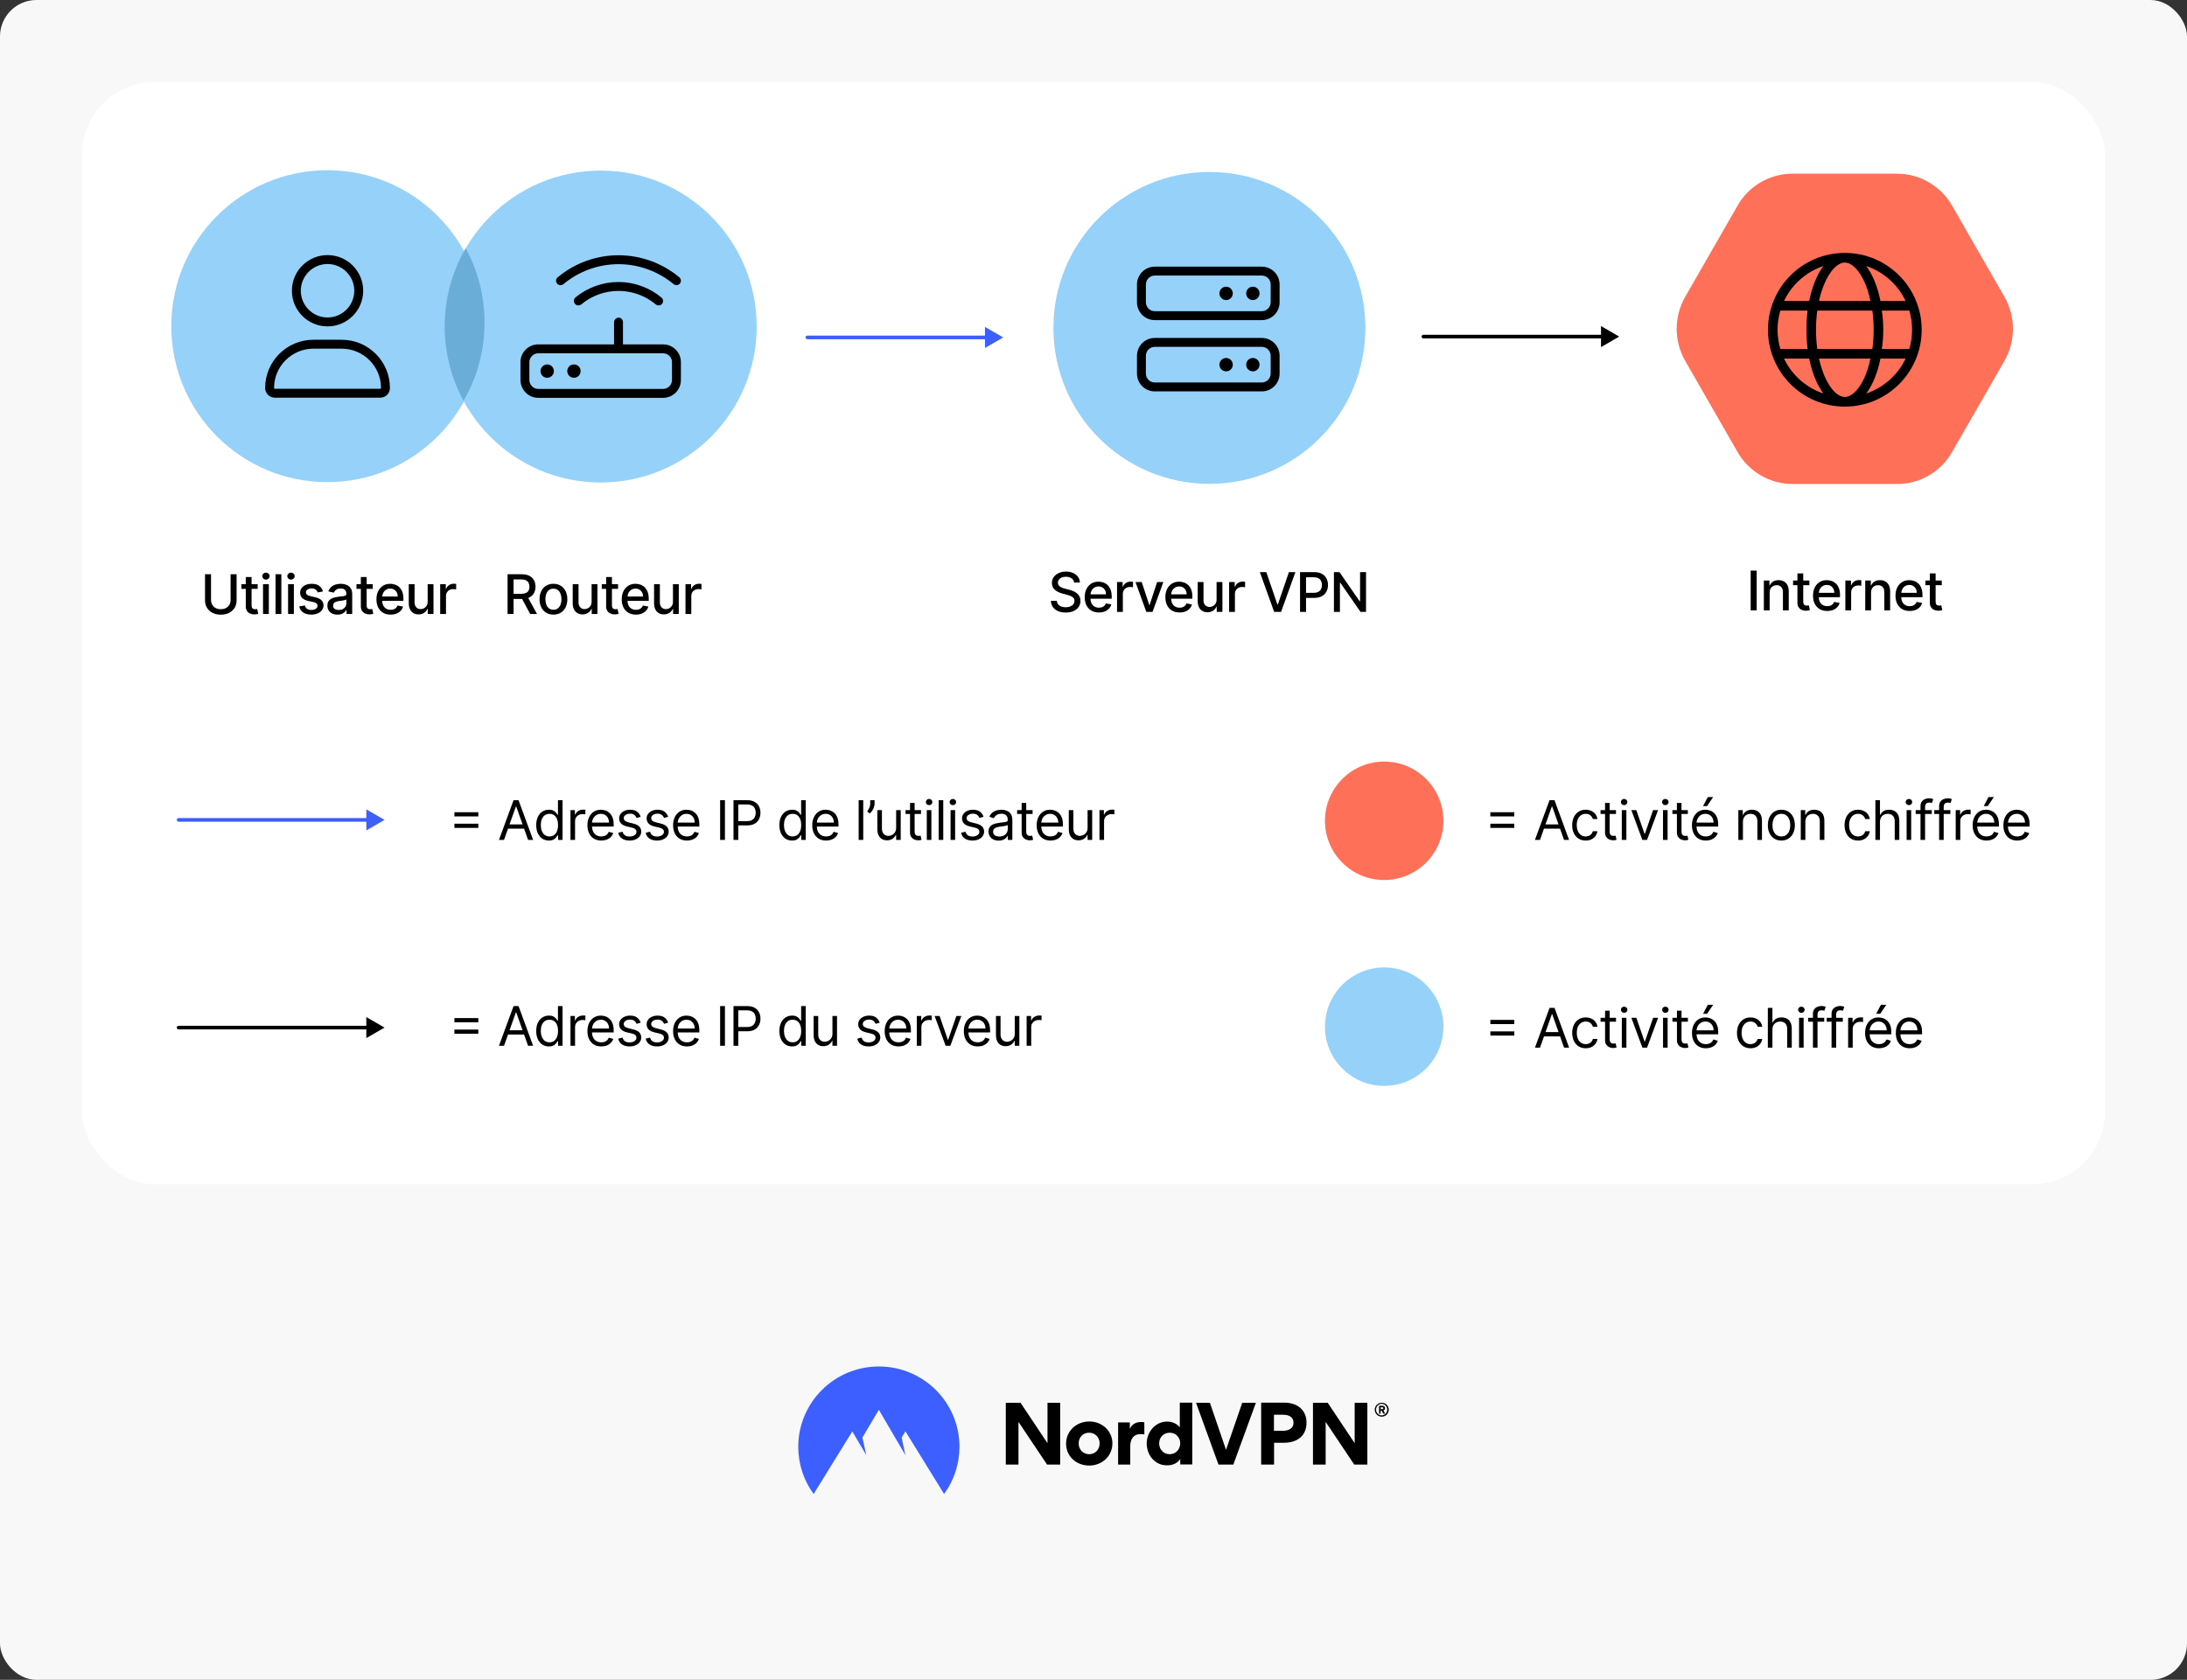 <svg fill="none" height="922" viewBox="0 0 1200 922" width="1200" xmlns="http://www.w3.org/2000/svg" xmlns:xlink="http://www.w3.org/1999/xlink"><rect x="0" y="0" width="1200" height="922" fill="#333333" stroke="none"/><clipPath id="clip0_1192_7775"><path d="M280.683 130.318H378.504V228.139H280.683Z"/></clipPath><rect fill="#f8f8f8" height="922" rx="20" width="1200"/><rect fill="#ffffff" height="605" rx="40" width="1110" x="45" y="45"/><circle cx="759.5" cy="450.5" fill="#ff7059" r="32.5"/><circle cx="759.5" cy="563.5" fill="#95d1f9" r="32.5"/><path d="M817.751 448.088V445.787H830.876V448.088H817.751ZM817.751 454.395V452.094H830.876V454.395H817.751ZM844.977 461H842.207L850.219 439.182H852.946L860.957 461H858.187L851.668 442.634H851.497L844.977 461ZM846 452.477H857.165V454.821H846V452.477ZM870.063 461.341C868.528 461.341 867.207 460.979 866.099 460.254 864.992 459.53 864.139 458.532 863.543 457.261 862.946 455.989 862.648 454.537 862.648 452.903 862.648 451.241 862.953 449.775 863.564 448.504 864.182 447.225 865.041 446.227 866.142 445.51 867.25 444.786 868.543 444.423 870.02 444.423 871.17 444.423 872.207 444.636 873.131 445.062 874.054 445.489 874.81 446.085 875.4 446.852 875.989 447.619 876.355 448.514 876.497 449.537H873.983C873.791 448.791 873.365 448.131 872.705 447.555 872.051 446.973 871.17 446.682 870.063 446.682 869.082 446.682 868.223 446.937 867.484 447.449 866.753 447.953 866.181 448.667 865.769 449.59 865.364 450.506 865.162 451.582 865.162 452.818 865.162 454.082 865.361 455.183 865.759 456.121 866.163 457.058 866.732 457.786 867.463 458.305 868.202 458.823 869.068 459.082 870.063 459.082 870.716 459.082 871.309 458.969 871.842 458.741 872.374 458.514 872.825 458.188 873.195 457.761 873.564 457.335 873.827 456.824 873.983 456.227H876.497C876.355 457.193 876.004 458.063 875.443 458.837 874.889 459.604 874.153 460.215 873.237 460.67 872.328 461.117 871.27 461.341 870.063 461.341ZM886.689 444.636V446.767H878.209V444.636H886.689ZM880.681 440.716H883.195V456.312C883.195 457.023 883.298 457.555 883.504 457.911 883.717 458.259 883.987 458.493 884.313 458.614 884.647 458.727 884.999 458.784 885.368 458.784 885.645 458.784 885.872 458.77 886.05 458.741 886.227 458.706 886.369 458.678 886.476 458.656L886.987 460.915C886.817 460.979 886.579 461.043 886.274 461.107 885.968 461.178 885.581 461.213 885.112 461.213 884.402 461.213 883.706 461.06 883.024 460.755 882.35 460.45 881.789 459.984 881.341 459.359 880.901 458.734 880.681 457.946 880.681 456.994V440.716ZM889.871 461V444.636H892.385V461H889.871ZM891.149 441.909C890.659 441.909 890.237 441.742 889.882 441.408 889.534 441.075 889.36 440.673 889.36 440.205 889.36 439.736 889.534 439.335 889.882 439.001 890.237 438.667 890.659 438.5 891.149 438.5 891.64 438.5 892.059 438.667 892.407 439.001 892.762 439.335 892.939 439.736 892.939 440.205 892.939 440.673 892.762 441.075 892.407 441.408 892.059 441.742 891.64 441.909 891.149 441.909ZM909.771 444.636 903.72 461H901.163L895.112 444.636H897.839L902.356 457.676H902.527L907.044 444.636H909.771ZM912.489 461V444.636H915.004V461H912.489ZM913.768 441.909C913.278 441.909 912.855 441.742 912.5 441.408 912.152 441.075 911.978 440.673 911.978 440.205 911.978 439.736 912.152 439.335 912.5 439.001 912.855 438.667 913.278 438.5 913.768 438.5 914.258 438.5 914.677 438.667 915.025 439.001 915.38 439.335 915.558 439.736 915.558 440.205 915.558 440.673 915.38 441.075 915.025 441.408 914.677 441.742 914.258 441.909 913.768 441.909ZM926.125 444.636V446.767H917.645V444.636H926.125ZM920.117 440.716H922.631V456.312C922.631 457.023 922.734 457.555 922.94 457.911 923.153 458.259 923.423 458.493 923.749 458.614 924.083 458.727 924.435 458.784 924.804 458.784 925.081 458.784 925.308 458.77 925.486 458.741 925.663 458.706 925.805 458.678 925.912 458.656L926.423 460.915C926.253 460.979 926.015 461.043 925.71 461.107 925.404 461.178 925.017 461.213 924.548 461.213 923.838 461.213 923.142 461.06 922.46 460.755 921.786 460.45 921.224 459.984 920.777 459.359 920.337 458.734 920.117 457.946 920.117 456.994V440.716ZM935.992 461.341C934.415 461.341 933.055 460.993 931.912 460.297 930.775 459.594 929.898 458.614 929.28 457.357 928.67 456.092 928.364 454.622 928.364 452.946 928.364 451.27 928.67 449.793 929.28 448.514 929.898 447.229 930.758 446.227 931.858 445.51 932.966 444.786 934.259 444.423 935.736 444.423 936.589 444.423 937.43 444.565 938.261 444.849 939.092 445.134 939.849 445.595 940.53 446.234 941.212 446.866 941.755 447.705 942.16 448.749 942.565 449.793 942.768 451.078 942.768 452.605V453.67H930.154V451.497H940.211C940.211 450.574 940.026 449.75 939.657 449.026 939.295 448.301 938.776 447.729 938.101 447.31 937.434 446.891 936.645 446.682 935.736 446.682 934.735 446.682 933.868 446.93 933.137 447.428 932.412 447.918 931.855 448.557 931.464 449.345 931.074 450.134 930.878 450.979 930.878 451.881V453.33C930.878 454.565 931.091 455.613 931.518 456.472 931.951 457.325 932.551 457.974 933.318 458.422 934.085 458.862 934.976 459.082 935.992 459.082 936.653 459.082 937.249 458.99 937.782 458.805 938.322 458.614 938.787 458.33 939.177 457.953 939.568 457.57 939.87 457.094 940.083 456.526L942.512 457.207C942.256 458.031 941.827 458.756 941.223 459.381 940.619 459.999 939.873 460.482 938.986 460.83 938.098 461.17 937.1 461.341 935.992 461.341ZM934.458 442.42 937.057 437.477H939.998L936.674 442.42H934.458ZM956.344 451.156V461H953.83V444.636H956.259V447.193H956.472C956.855 446.362 957.438 445.695 958.219 445.19 959 444.679 960.009 444.423 961.244 444.423 962.352 444.423 963.322 444.651 964.153 445.105 964.984 445.553 965.63 446.234 966.092 447.151 966.553 448.06 966.784 449.21 966.784 450.602V461H964.27V450.773C964.27 449.487 963.936 448.486 963.269 447.768 962.601 447.044 961.685 446.682 960.52 446.682 959.717 446.682 959 446.856 958.368 447.204 957.743 447.552 957.249 448.06 956.887 448.727 956.525 449.395 956.344 450.205 956.344 451.156ZM977.426 461.341C975.949 461.341 974.653 460.989 973.538 460.286 972.43 459.583 971.563 458.599 970.938 457.335 970.32 456.071 970.011 454.594 970.011 452.903 970.011 451.199 970.32 449.711 970.938 448.44 971.563 447.168 972.43 446.181 973.538 445.478 974.653 444.775 975.949 444.423 977.426 444.423 978.903 444.423 980.196 444.775 981.304 445.478 982.419 446.181 983.286 447.168 983.903 448.44 984.528 449.711 984.841 451.199 984.841 452.903 984.841 454.594 984.528 456.071 983.903 457.335 983.286 458.599 982.419 459.583 981.304 460.286 980.196 460.989 978.903 461.341 977.426 461.341ZM977.426 459.082C978.548 459.082 979.472 458.795 980.196 458.219 980.921 457.644 981.457 456.888 981.805 455.95 982.153 455.013 982.327 453.997 982.327 452.903 982.327 451.81 982.153 450.79 981.805 449.846 981.457 448.901 980.921 448.138 980.196 447.555 979.472 446.973 978.548 446.682 977.426 446.682 976.304 446.682 975.381 446.973 974.656 447.555 973.932 448.138 973.396 448.901 973.048 449.846 972.7 450.79 972.526 451.81 972.526 452.903 972.526 453.997 972.7 455.013 973.048 455.95 973.396 456.888 973.932 457.644 974.656 458.219 975.381 458.795 976.304 459.082 977.426 459.082ZM990.593 451.156V461H988.079V444.636H990.508V447.193H990.721C991.104 446.362 991.687 445.695 992.468 445.19 993.249 444.679 994.258 444.423 995.494 444.423 996.602 444.423 997.571 444.651 998.402 445.105 999.233 445.553 999.879 446.234 1000.34 447.151 1000.8 448.06 1001.03 449.21 1001.03 450.602V461H998.519V450.773C998.519 449.487 998.185 448.486 997.518 447.768 996.85 447.044 995.934 446.682 994.769 446.682 993.967 446.682 993.249 446.856 992.617 447.204 991.992 447.552 991.499 448.06 991.136 448.727 990.774 449.395 990.593 450.205 990.593 451.156ZM1019.51 461.341C1017.98 461.341 1016.66 460.979 1015.55 460.254 1014.44 459.53 1013.59 458.532 1012.99 457.261 1012.4 455.989 1012.1 454.537 1012.1 452.903 1012.1 451.241 1012.4 449.775 1013.01 448.504 1013.63 447.225 1014.49 446.227 1015.59 445.51 1016.7 444.786 1017.99 444.423 1019.47 444.423 1020.62 444.423 1021.66 444.636 1022.58 445.062 1023.5 445.489 1024.26 446.085 1024.85 446.852 1025.44 447.619 1025.81 448.514 1025.95 449.537H1023.43C1023.24 448.791 1022.82 448.131 1022.15 447.555 1021.5 446.973 1020.62 446.682 1019.51 446.682 1018.53 446.682 1017.67 446.937 1016.93 447.449 1016.2 447.953 1015.63 448.667 1015.22 449.59 1014.81 450.506 1014.61 451.582 1014.61 452.818 1014.61 454.082 1014.81 455.183 1015.21 456.121 1015.61 457.058 1016.18 457.786 1016.91 458.305 1017.65 458.823 1018.52 459.082 1019.51 459.082 1020.17 459.082 1020.76 458.969 1021.29 458.741 1021.82 458.514 1022.28 458.188 1022.65 457.761 1023.01 457.335 1023.28 456.824 1023.43 456.227H1025.95C1025.81 457.193 1025.45 458.063 1024.89 458.837 1024.34 459.604 1023.6 460.215 1022.69 460.67 1021.78 461.117 1020.72 461.341 1019.51 461.341ZM1031.54 451.156V461H1029.02V439.182H1031.54V447.193H1031.75C1032.13 446.348 1032.71 445.677 1033.48 445.18 1034.25 444.675 1035.28 444.423 1036.57 444.423 1037.68 444.423 1038.66 444.647 1039.5 445.094 1040.33 445.535 1040.98 446.213 1041.44 447.129 1041.91 448.038 1042.15 449.196 1042.15 450.602V461H1039.63V450.773C1039.63 449.473 1039.3 448.468 1038.62 447.758 1037.95 447.04 1037.03 446.682 1035.84 446.682 1035.02 446.682 1034.28 446.856 1033.63 447.204 1032.98 447.552 1032.47 448.06 1032.09 448.727 1031.72 449.395 1031.54 450.205 1031.54 451.156ZM1046.15 461V444.636H1048.66V461H1046.15ZM1047.43 441.909C1046.94 441.909 1046.51 441.742 1046.16 441.408 1045.81 441.075 1045.64 440.673 1045.64 440.205 1045.64 439.736 1045.81 439.335 1046.16 439.001 1046.51 438.667 1046.94 438.5 1047.43 438.5 1047.92 438.5 1048.34 438.667 1048.68 439.001 1049.04 439.335 1049.22 439.736 1049.22 440.205 1049.22 440.673 1049.04 441.075 1048.68 441.408 1048.34 441.742 1047.92 441.909 1047.43 441.909ZM1059.95 444.636V446.767H1051.13V444.636H1059.95ZM1053.77 461V442.378C1053.77 441.44 1053.99 440.659 1054.44 440.034 1054.88 439.409 1055.45 438.94 1056.15 438.628 1056.85 438.315 1057.6 438.159 1058.38 438.159 1058.99 438.159 1059.5 438.209 1059.89 438.308 1060.28 438.408 1060.57 438.5 1060.76 438.585L1060.04 440.759C1059.91 440.716 1059.73 440.663 1059.51 440.599 1059.29 440.535 1058.99 440.503 1058.63 440.503 1057.8 440.503 1057.2 440.712 1056.83 441.131 1056.47 441.55 1056.29 442.165 1056.29 442.974V461H1053.77ZM1070.16 444.636V446.767H1061.34V444.636H1070.16ZM1063.99 461V442.378C1063.99 441.44 1064.21 440.659 1064.65 440.034 1065.09 439.409 1065.66 438.94 1066.36 438.628 1067.06 438.315 1067.81 438.159 1068.59 438.159 1069.21 438.159 1069.71 438.209 1070.1 438.308 1070.49 438.408 1070.78 438.5 1070.97 438.585L1070.25 440.759C1070.12 440.716 1069.94 440.663 1069.72 440.599 1069.5 440.535 1069.21 440.503 1068.84 440.503 1068.01 440.503 1067.41 440.712 1067.04 441.131 1066.68 441.55 1066.5 442.165 1066.5 442.974V461H1063.99ZM1073.09 461V444.636H1075.52V447.108H1075.69C1075.99 446.298 1076.53 445.641 1077.31 445.137 1078.09 444.633 1078.97 444.381 1079.95 444.381 1080.13 444.381 1080.36 444.384 1080.64 444.391 1080.92 444.398 1081.13 444.409 1081.27 444.423V446.98C1081.18 446.959 1080.99 446.927 1080.68 446.884 1080.39 446.835 1080.07 446.81 1079.74 446.81 1078.94 446.81 1078.23 446.977 1077.6 447.31 1076.99 447.637 1076.5 448.092 1076.13 448.674 1075.78 449.249 1075.6 449.906 1075.6 450.645V461H1073.09ZM1090.01 461.341C1088.44 461.341 1087.08 460.993 1085.93 460.297 1084.8 459.594 1083.92 458.614 1083.3 457.357 1082.69 456.092 1082.38 454.622 1082.38 452.946 1082.38 451.27 1082.69 449.793 1083.3 448.514 1083.92 447.229 1084.78 446.227 1085.88 445.51 1086.99 444.786 1088.28 444.423 1089.76 444.423 1090.61 444.423 1091.45 444.565 1092.28 444.849 1093.11 445.134 1093.87 445.595 1094.55 446.234 1095.23 446.866 1095.78 447.705 1096.18 448.749 1096.59 449.793 1096.79 451.078 1096.79 452.605V453.67H1084.17V451.497H1094.23C1094.23 450.574 1094.05 449.75 1093.68 449.026 1093.32 448.301 1092.8 447.729 1092.12 447.31 1091.45 446.891 1090.67 446.682 1089.76 446.682 1088.76 446.682 1087.89 446.93 1087.16 447.428 1086.43 447.918 1085.88 448.557 1085.49 449.345 1085.09 450.134 1084.9 450.979 1084.9 451.881V453.33C1084.9 454.565 1085.11 455.613 1085.54 456.472 1085.97 457.325 1086.57 457.974 1087.34 458.422 1088.11 458.862 1089 459.082 1090.01 459.082 1090.67 459.082 1091.27 458.99 1091.8 458.805 1092.34 458.614 1092.81 458.33 1093.2 457.953 1093.59 457.57 1093.89 457.094 1094.1 456.526L1096.53 457.207C1096.28 458.031 1095.85 458.756 1095.24 459.381 1094.64 459.999 1093.89 460.482 1093.01 460.83 1092.12 461.17 1091.12 461.341 1090.01 461.341ZM1088.48 442.42 1091.08 437.477H1094.02L1090.69 442.42H1088.48ZM1106.87 461.341C1105.3 461.341 1103.94 460.993 1102.79 460.297 1101.66 459.594 1100.78 458.614 1100.16 457.357 1099.55 456.092 1099.25 454.622 1099.25 452.946 1099.25 451.27 1099.55 449.793 1100.16 448.514 1100.78 447.229 1101.64 446.227 1102.74 445.51 1103.85 444.786 1105.14 444.423 1106.62 444.423 1107.47 444.423 1108.31 444.565 1109.14 444.849 1109.97 445.134 1110.73 445.595 1111.41 446.234 1112.09 446.866 1112.64 447.705 1113.04 448.749 1113.45 449.793 1113.65 451.078 1113.65 452.605V453.67H1101.04V451.497H1111.09C1111.09 450.574 1110.91 449.75 1110.54 449.026 1110.18 448.301 1109.66 447.729 1108.98 447.31 1108.32 446.891 1107.53 446.682 1106.62 446.682 1105.62 446.682 1104.75 446.93 1104.02 447.428 1103.29 447.918 1102.74 448.557 1102.35 449.345 1101.96 450.134 1101.76 450.979 1101.76 451.881V453.33C1101.76 454.565 1101.97 455.613 1102.4 456.472 1102.83 457.325 1103.43 457.974 1104.2 458.422 1104.97 458.862 1105.86 459.082 1106.87 459.082 1107.53 459.082 1108.13 458.99 1108.66 458.805 1109.2 458.614 1109.67 458.33 1110.06 457.953 1110.45 457.57 1110.75 457.094 1110.96 456.526L1113.39 457.207C1113.14 458.031 1112.71 458.756 1112.1 459.381 1111.5 459.999 1110.76 460.482 1109.87 460.83 1108.98 461.17 1107.98 461.341 1106.87 461.341Z" fill="#000000"/><path d="M249.324 448.088V445.787H262.449V448.088H249.324ZM249.324 454.395V452.094H262.449V454.395H249.324ZM276.55 461H273.78L281.791 439.182H284.519L292.53 461H289.76L283.24 442.634H283.07L276.55 461ZM277.573 452.477H288.737V454.821H277.573V452.477ZM301.166 461.341C299.803 461.341 298.599 460.996 297.555 460.308 296.511 459.612 295.694 458.631 295.105 457.367 294.515 456.096 294.22 454.594 294.22 452.861 294.22 451.142 294.515 449.651 295.105 448.386 295.694 447.122 296.514 446.146 297.566 445.457 298.617 444.768 299.831 444.423 301.209 444.423 302.274 444.423 303.116 444.601 303.734 444.956 304.359 445.304 304.835 445.702 305.161 446.149 305.495 446.589 305.755 446.952 305.939 447.236H306.152V439.182H308.666V461H306.237V458.486H305.939C305.755 458.784 305.492 459.161 305.151 459.615 304.81 460.062 304.323 460.464 303.691 460.819 303.059 461.167 302.218 461.341 301.166 461.341ZM301.507 459.082C302.516 459.082 303.368 458.82 304.064 458.294 304.76 457.761 305.289 457.026 305.652 456.089 306.014 455.144 306.195 454.054 306.195 452.818 306.195 451.597 306.017 450.528 305.662 449.612 305.307 448.688 304.781 447.971 304.085 447.46 303.389 446.941 302.53 446.682 301.507 446.682 300.442 446.682 299.554 446.955 298.844 447.502 298.141 448.042 297.612 448.777 297.257 449.707 296.909 450.631 296.735 451.668 296.735 452.818 296.735 453.983 296.912 455.041 297.267 455.993 297.63 456.937 298.162 457.69 298.865 458.251 299.576 458.805 300.456 459.082 301.507 459.082ZM313.02 461V444.636H315.449V447.108H315.62C315.918 446.298 316.458 445.641 317.239 445.137 318.02 444.633 318.901 444.381 319.881 444.381 320.066 444.381 320.297 444.384 320.574 444.391 320.851 444.398 321.06 444.409 321.202 444.423V446.98C321.117 446.959 320.922 446.927 320.616 446.884 320.318 446.835 320.002 446.81 319.668 446.81 318.873 446.81 318.162 446.977 317.537 447.31 316.919 447.637 316.429 448.092 316.067 448.674 315.712 449.249 315.534 449.906 315.534 450.645V461H313.02ZM329.945 461.341C328.368 461.341 327.008 460.993 325.865 460.297 324.729 459.594 323.851 458.614 323.233 457.357 322.623 456.092 322.317 454.622 322.317 452.946 322.317 451.27 322.623 449.793 323.233 448.514 323.851 447.229 324.711 446.227 325.812 445.51 326.92 444.786 328.212 444.423 329.689 444.423 330.542 444.423 331.383 444.565 332.214 444.849 333.045 445.134 333.802 445.595 334.483 446.234 335.165 446.866 335.709 447.705 336.113 448.749 336.518 449.793 336.721 451.078 336.721 452.605V453.67H324.107V451.497H334.164C334.164 450.574 333.979 449.75 333.61 449.026 333.248 448.301 332.729 447.729 332.055 447.31 331.387 446.891 330.599 446.682 329.689 446.682 328.688 446.682 327.822 446.93 327.09 447.428 326.366 447.918 325.808 448.557 325.417 449.345 325.027 450.134 324.831 450.979 324.831 451.881V453.33C324.831 454.565 325.045 455.613 325.471 456.472 325.904 457.325 326.504 457.974 327.271 458.422 328.038 458.862 328.93 459.082 329.945 459.082 330.606 459.082 331.202 458.99 331.735 458.805 332.275 458.614 332.74 458.33 333.131 457.953 333.521 457.57 333.823 457.094 334.036 456.526L336.465 457.207C336.209 458.031 335.78 458.756 335.176 459.381 334.572 459.999 333.827 460.482 332.939 460.83 332.051 461.17 331.053 461.341 329.945 461.341ZM351.536 448.301 349.278 448.94C349.136 448.564 348.926 448.198 348.649 447.843 348.379 447.481 348.01 447.183 347.541 446.948 347.072 446.714 346.472 446.597 345.741 446.597 344.739 446.597 343.905 446.827 343.237 447.289 342.577 447.744 342.246 448.322 342.246 449.026 342.246 449.651 342.474 450.144 342.928 450.506 343.383 450.869 344.093 451.17 345.059 451.412L347.488 452.009C348.951 452.364 350.041 452.907 350.758 453.638 351.476 454.363 351.834 455.297 351.834 456.44 351.834 457.378 351.565 458.216 351.025 458.955 350.492 459.693 349.746 460.276 348.788 460.702 347.829 461.128 346.714 461.341 345.442 461.341 343.773 461.341 342.392 460.979 341.298 460.254 340.205 459.53 339.512 458.472 339.221 457.08L341.607 456.483C341.834 457.364 342.264 458.024 342.896 458.464 343.535 458.905 344.37 459.125 345.4 459.125 346.572 459.125 347.502 458.876 348.191 458.379 348.887 457.875 349.235 457.271 349.235 456.568 349.235 456 349.036 455.524 348.638 455.141 348.241 454.75 347.63 454.459 346.806 454.267L344.079 453.628C342.58 453.273 341.479 452.722 340.776 451.977 340.08 451.224 339.732 450.283 339.732 449.153 339.732 448.23 339.991 447.413 340.51 446.703 341.035 445.993 341.749 445.435 342.651 445.031 343.56 444.626 344.59 444.423 345.741 444.423 347.36 444.423 348.631 444.778 349.555 445.489 350.485 446.199 351.146 447.136 351.536 448.301ZM366.61 448.301 364.351 448.94C364.209 448.564 364 448.198 363.723 447.843 363.453 447.481 363.084 447.183 362.615 446.948 362.146 446.714 361.546 446.597 360.815 446.597 359.813 446.597 358.979 446.827 358.311 447.289 357.651 447.744 357.32 448.322 357.32 449.026 357.32 449.651 357.548 450.144 358.002 450.506 358.457 450.869 359.167 451.17 360.133 451.412L362.562 452.009C364.025 452.364 365.115 452.907 365.832 453.638 366.55 454.363 366.908 455.297 366.908 456.44 366.908 457.378 366.638 458.216 366.099 458.955 365.566 459.693 364.82 460.276 363.861 460.702 362.903 461.128 361.788 461.341 360.516 461.341 358.847 461.341 357.466 460.979 356.372 460.254 355.278 459.53 354.586 458.472 354.295 457.08L356.681 456.483C356.908 457.364 357.338 458.024 357.97 458.464 358.609 458.905 359.444 459.125 360.474 459.125 361.646 459.125 362.576 458.876 363.265 458.379 363.961 457.875 364.309 457.271 364.309 456.568 364.309 456 364.11 455.524 363.712 455.141 363.315 454.75 362.704 454.459 361.88 454.267L359.153 453.628C357.654 453.273 356.553 452.722 355.85 451.977 355.154 451.224 354.806 450.283 354.806 449.153 354.806 448.23 355.065 447.413 355.584 446.703 356.109 445.993 356.823 445.435 357.725 445.031 358.634 444.626 359.664 444.423 360.815 444.423 362.434 444.423 363.705 444.778 364.628 445.489 365.559 446.199 366.219 447.136 366.61 448.301ZM376.954 461.341C375.377 461.341 374.017 460.993 372.873 460.297 371.737 459.594 370.86 458.614 370.242 457.357 369.631 456.092 369.326 454.622 369.326 452.946 369.326 451.27 369.631 449.793 370.242 448.514 370.86 447.229 371.719 446.227 372.82 445.51 373.928 444.786 375.221 444.423 376.698 444.423 377.55 444.423 378.392 444.565 379.223 444.849 380.054 445.134 380.81 445.595 381.492 446.234 382.174 446.866 382.717 447.705 383.122 448.749 383.527 449.793 383.729 451.078 383.729 452.605V453.67H371.116V451.497H381.172C381.172 450.574 380.988 449.75 380.618 449.026 380.256 448.301 379.738 447.729 379.063 447.31 378.395 446.891 377.607 446.682 376.698 446.682 375.697 446.682 374.83 446.93 374.099 447.428 373.374 447.918 372.817 448.557 372.426 449.345 372.035 450.134 371.84 450.979 371.84 451.881V453.33C371.84 454.565 372.053 455.613 372.479 456.472 372.913 457.325 373.513 457.974 374.28 458.422 375.047 458.862 375.938 459.082 376.954 459.082 377.614 459.082 378.211 458.99 378.743 458.805 379.283 458.614 379.748 458.33 380.139 457.953 380.53 457.57 380.832 457.094 381.045 456.526L383.474 457.207C383.218 458.031 382.788 458.756 382.185 459.381 381.581 459.999 380.835 460.482 379.947 460.83 379.06 461.17 378.062 461.341 376.954 461.341ZM397.774 439.182V461H395.132V439.182H397.774ZM402.472 461V439.182H409.844C411.556 439.182 412.955 439.491 414.041 440.109 415.135 440.719 415.945 441.547 416.47 442.591 416.996 443.635 417.259 444.8 417.259 446.085 417.259 447.371 416.996 448.539 416.47 449.59 415.952 450.641 415.149 451.479 414.063 452.104 412.976 452.722 411.584 453.031 409.886 453.031H404.602V450.688H409.801C410.973 450.688 411.914 450.485 412.624 450.08 413.335 449.675 413.85 449.129 414.169 448.44 414.496 447.744 414.659 446.959 414.659 446.085 414.659 445.212 414.496 444.43 414.169 443.741 413.85 443.053 413.331 442.513 412.614 442.122 411.896 441.724 410.945 441.526 409.759 441.526H405.114V461H402.472ZM434.59 461.341C433.227 461.341 432.023 460.996 430.979 460.308 429.935 459.612 429.118 458.631 428.528 457.367 427.939 456.096 427.644 454.594 427.644 452.861 427.644 451.142 427.939 449.651 428.528 448.386 429.118 447.122 429.938 446.146 430.989 445.457 432.041 444.768 433.255 444.423 434.633 444.423 435.698 444.423 436.54 444.601 437.158 444.956 437.783 445.304 438.259 445.702 438.585 446.149 438.919 446.589 439.178 446.952 439.363 447.236H439.576V439.182H442.09V461H439.661V458.486H439.363C439.178 458.784 438.916 459.161 438.575 459.615 438.234 460.062 437.747 460.464 437.115 460.819 436.483 461.167 435.641 461.341 434.59 461.341ZM434.931 459.082C435.94 459.082 436.792 458.82 437.488 458.294 438.184 457.761 438.713 457.026 439.075 456.089 439.438 455.144 439.619 454.054 439.619 452.818 439.619 451.597 439.441 450.528 439.086 449.612 438.731 448.688 438.205 447.971 437.509 447.46 436.813 446.941 435.954 446.682 434.931 446.682 433.866 446.682 432.978 446.955 432.268 447.502 431.565 448.042 431.036 448.777 430.68 449.707 430.332 450.631 430.158 451.668 430.158 452.818 430.158 453.983 430.336 455.041 430.691 455.993 431.053 456.937 431.586 457.69 432.289 458.251 432.999 458.805 433.88 459.082 434.931 459.082ZM453.305 461.341C451.728 461.341 450.368 460.993 449.225 460.297 448.088 459.594 447.211 458.614 446.593 457.357 445.982 456.092 445.677 454.622 445.677 452.946 445.677 451.27 445.982 449.793 446.593 448.514 447.211 447.229 448.071 446.227 449.171 445.51 450.279 444.786 451.572 444.423 453.049 444.423 453.901 444.423 454.743 444.565 455.574 444.849 456.405 445.134 457.161 445.595 457.843 446.234 458.525 446.866 459.068 447.705 459.473 448.749 459.878 449.793 460.08 451.078 460.08 452.605V453.67H447.467V451.497H457.524C457.524 450.574 457.339 449.75 456.97 449.026 456.607 448.301 456.089 447.729 455.414 447.31 454.747 446.891 453.958 446.682 453.049 446.682 452.048 446.682 451.181 446.93 450.45 447.428 449.725 447.918 449.168 448.557 448.777 449.345 448.387 450.134 448.191 450.979 448.191 451.881V453.33C448.191 454.565 448.404 455.613 448.83 456.472 449.264 457.325 449.864 457.974 450.631 458.422 451.398 458.862 452.289 459.082 453.305 459.082 453.965 459.082 454.562 458.99 455.095 458.805 455.634 458.614 456.1 458.33 456.49 457.953 456.881 457.57 457.183 457.094 457.396 456.526L459.825 457.207C459.569 458.031 459.139 458.756 458.536 459.381 457.932 459.999 457.186 460.482 456.299 460.83 455.411 461.17 454.413 461.341 453.305 461.341ZM473.657 439.182V461H471.143V439.182H473.657ZM479.878 439.182V441.099C479.878 441.682 479.771 442.303 479.558 442.964 479.352 443.617 479.047 444.253 478.642 444.871 478.244 445.482 477.761 446.014 477.193 446.469L475.829 445.361C476.277 444.722 476.664 444.058 476.991 443.369 477.324 442.673 477.491 441.93 477.491 441.142V439.182H479.878ZM491.71 454.31V444.636H494.224V461H491.71V458.23H491.54C491.156 459.061 490.56 459.768 489.75 460.35 488.94 460.925 487.918 461.213 486.682 461.213 485.659 461.213 484.75 460.989 483.954 460.542 483.159 460.087 482.534 459.406 482.079 458.496 481.625 457.58 481.398 456.426 481.398 455.034V444.636H483.912V454.864C483.912 456.057 484.246 457.009 484.913 457.719 485.588 458.429 486.447 458.784 487.491 458.784 488.116 458.784 488.752 458.624 489.398 458.305 490.052 457.985 490.599 457.495 491.039 456.835 491.486 456.174 491.71 455.332 491.71 454.31ZM505.346 444.636V446.767H496.866V444.636H505.346ZM499.337 440.716H501.851V456.312C501.851 457.023 501.954 457.555 502.16 457.911 502.373 458.259 502.643 458.493 502.97 458.614 503.304 458.727 503.655 458.784 504.025 458.784 504.302 458.784 504.529 458.77 504.707 458.741 504.884 458.706 505.026 458.678 505.133 458.656L505.644 460.915C505.474 460.979 505.236 461.043 504.93 461.107 504.625 461.178 504.238 461.213 503.769 461.213 503.059 461.213 502.363 461.06 501.681 460.755 501.006 460.45 500.445 459.984 499.998 459.359 499.557 458.734 499.337 457.946 499.337 456.994V440.716ZM508.528 461V444.636H511.042V461H508.528ZM509.806 441.909C509.316 441.909 508.893 441.742 508.538 441.408 508.19 441.075 508.016 440.673 508.016 440.205 508.016 439.736 508.19 439.335 508.538 439.001 508.893 438.667 509.316 438.5 509.806 438.5 510.296 438.5 510.715 438.667 511.063 439.001 511.418 439.335 511.596 439.736 511.596 440.205 511.596 440.673 511.418 441.075 511.063 441.408 510.715 441.742 510.296 441.909 509.806 441.909ZM517.561 439.182V461H515.047V439.182H517.561ZM521.566 461V444.636H524.08V461H521.566ZM522.844 441.909C522.354 441.909 521.932 441.742 521.577 441.408 521.229 441.075 521.055 440.673 521.055 440.205 521.055 439.736 521.229 439.335 521.577 439.001 521.932 438.667 522.354 438.5 522.844 438.5 523.334 438.5 523.753 438.667 524.101 439.001 524.457 439.335 524.634 439.736 524.634 440.205 524.634 440.673 524.457 441.075 524.101 441.408 523.753 441.742 523.334 441.909 522.844 441.909ZM539.676 448.301 537.418 448.94C537.275 448.564 537.066 448.198 536.789 447.843 536.519 447.481 536.15 447.183 535.681 446.948 535.212 446.714 534.612 446.597 533.881 446.597 532.879 446.597 532.045 446.827 531.377 447.289 530.717 447.744 530.386 448.322 530.386 449.026 530.386 449.651 530.614 450.144 531.068 450.506 531.523 450.869 532.233 451.17 533.199 451.412L535.628 452.009C537.091 452.364 538.181 452.907 538.898 453.638 539.616 454.363 539.974 455.297 539.974 456.44 539.974 457.378 539.704 458.216 539.165 458.955 538.632 459.693 537.886 460.276 536.927 460.702 535.969 461.128 534.854 461.341 533.582 461.341 531.913 461.341 530.532 460.979 529.438 460.254 528.344 459.53 527.652 458.472 527.361 457.08L529.747 456.483C529.974 457.364 530.404 458.024 531.036 458.464 531.675 458.905 532.51 459.125 533.54 459.125 534.712 459.125 535.642 458.876 536.331 458.379 537.027 457.875 537.375 457.271 537.375 456.568 537.375 456 537.176 455.524 536.778 455.141 536.381 454.75 535.77 454.459 534.946 454.267L532.219 453.628C530.72 453.273 529.619 452.722 528.916 451.977 528.22 451.224 527.872 450.283 527.872 449.153 527.872 448.23 528.131 447.413 528.65 446.703 529.175 445.993 529.889 445.435 530.791 445.031 531.7 444.626 532.73 444.423 533.881 444.423 535.5 444.423 536.771 444.778 537.695 445.489 538.625 446.199 539.285 447.136 539.676 448.301ZM547.974 461.384C546.937 461.384 545.996 461.188 545.151 460.798 544.306 460.4 543.635 459.828 543.138 459.082 542.64 458.33 542.392 457.42 542.392 456.355 542.392 455.418 542.577 454.658 542.946 454.075 543.315 453.486 543.809 453.024 544.427 452.69 545.045 452.357 545.726 452.108 546.472 451.945 547.225 451.774 547.981 451.639 548.741 451.54 549.736 451.412 550.542 451.316 551.16 451.252 551.785 451.181 552.239 451.064 552.523 450.901 552.814 450.737 552.96 450.453 552.96 450.048V449.963C552.96 448.912 552.672 448.095 552.097 447.513 551.529 446.93 550.666 446.639 549.508 446.639 548.308 446.639 547.367 446.902 546.685 447.428 546.003 447.953 545.524 448.514 545.247 449.111L542.861 448.259C543.287 447.264 543.855 446.49 544.565 445.936 545.283 445.375 546.064 444.984 546.909 444.764 547.761 444.537 548.599 444.423 549.423 444.423 549.949 444.423 550.552 444.487 551.234 444.615 551.923 444.736 552.587 444.988 553.226 445.371 553.873 445.755 554.409 446.334 554.835 447.108 555.261 447.882 555.474 448.919 555.474 450.219V461H552.96V458.784H552.832C552.662 459.139 552.378 459.519 551.98 459.924 551.582 460.329 551.053 460.673 550.393 460.957 549.732 461.241 548.926 461.384 547.974 461.384ZM548.358 459.125C549.352 459.125 550.19 458.93 550.872 458.539 551.561 458.148 552.079 457.644 552.427 457.026 552.783 456.408 552.96 455.759 552.96 455.077V452.776C552.854 452.903 552.619 453.021 552.257 453.127 551.902 453.227 551.49 453.315 551.021 453.393 550.56 453.464 550.109 453.528 549.668 453.585 549.235 453.635 548.883 453.678 548.614 453.713 547.96 453.798 547.349 453.937 546.781 454.129 546.22 454.313 545.765 454.594 545.417 454.97 545.077 455.339 544.906 455.844 544.906 456.483 544.906 457.357 545.229 458.017 545.876 458.464 546.529 458.905 547.356 459.125 548.358 459.125ZM566.58 444.636V446.767H558.1V444.636H566.58ZM560.571 440.716H563.085V456.312C563.085 457.023 563.188 457.555 563.394 457.911 563.607 458.259 563.877 458.493 564.204 458.614 564.538 458.727 564.889 458.784 565.259 458.784 565.536 458.784 565.763 458.77 565.941 458.741 566.118 458.706 566.26 458.678 566.367 458.656L566.878 460.915C566.708 460.979 566.47 461.043 566.164 461.107 565.859 461.178 565.472 461.213 565.003 461.213 564.293 461.213 563.597 461.06 562.915 460.755 562.24 460.45 561.679 459.984 561.232 459.359 560.791 458.734 560.571 457.946 560.571 456.994V440.716ZM576.447 461.341C574.87 461.341 573.51 460.993 572.366 460.297 571.23 459.594 570.353 458.614 569.735 457.357 569.124 456.092 568.819 454.622 568.819 452.946 568.819 451.27 569.124 449.793 569.735 448.514 570.353 447.229 571.212 446.227 572.313 445.51 573.421 444.786 574.714 444.423 576.191 444.423 577.043 444.423 577.885 444.565 578.716 444.849 579.547 445.134 580.303 445.595 580.985 446.234 581.667 446.866 582.21 447.705 582.615 448.749 583.02 449.793 583.222 451.078 583.222 452.605V453.67H570.609V451.497H580.665C580.665 450.574 580.481 449.75 580.111 449.026 579.749 448.301 579.231 447.729 578.556 447.31 577.888 446.891 577.1 446.682 576.191 446.682 575.19 446.682 574.323 446.93 573.592 447.428 572.867 447.918 572.31 448.557 571.919 449.345 571.528 450.134 571.333 450.979 571.333 451.881V453.33C571.333 454.565 571.546 455.613 571.972 456.472 572.405 457.325 573.006 457.974 573.773 458.422 574.54 458.862 575.431 459.082 576.447 459.082 577.107 459.082 577.704 458.99 578.236 458.805 578.776 458.614 579.241 458.33 579.632 457.953 580.023 457.57 580.325 457.094 580.538 456.526L582.967 457.207C582.711 458.031 582.281 458.756 581.678 459.381 581.074 459.999 580.328 460.482 579.44 460.83 578.553 461.17 577.555 461.341 576.447 461.341ZM596.759 454.31V444.636H599.274V461H596.759V458.23H596.589C596.205 459.061 595.609 459.768 594.799 460.35 593.989 460.925 592.967 461.213 591.731 461.213 590.708 461.213 589.799 460.989 589.004 460.542 588.208 460.087 587.583 459.406 587.129 458.496 586.674 457.58 586.447 456.426 586.447 455.034V444.636H588.961V454.864C588.961 456.057 589.295 457.009 589.962 457.719 590.637 458.429 591.497 458.784 592.541 458.784 593.166 458.784 593.801 458.624 594.448 458.305 595.101 457.985 595.648 457.495 596.088 456.835 596.536 456.174 596.759 455.332 596.759 454.31ZM603.278 461V444.636H605.707V447.108H605.878C606.176 446.298 606.716 445.641 607.497 445.137 608.278 444.633 609.159 444.381 610.139 444.381 610.324 444.381 610.555 444.384 610.832 444.391 611.109 444.398 611.318 444.409 611.46 444.423V446.98C611.375 446.959 611.18 446.927 610.874 446.884 610.576 446.835 610.26 446.81 609.926 446.81 609.131 446.81 608.421 446.977 607.796 447.31 607.178 447.637 606.688 448.092 606.325 448.674 605.97 449.249 605.793 449.906 605.793 450.645V461H603.278Z" fill="#000000"/><path d="M249.324 561.088V558.787H262.449V561.088H249.324ZM249.324 567.395V565.094H262.449V567.395H249.324ZM276.55 574H273.78L281.791 552.182H284.519L292.53 574H289.76L283.24 555.634H283.07L276.55 574ZM277.573 565.477H288.737V567.821H277.573V565.477ZM301.166 574.341C299.803 574.341 298.599 573.996 297.555 573.308 296.511 572.612 295.694 571.631 295.105 570.367 294.515 569.096 294.22 567.594 294.22 565.861 294.22 564.142 294.515 562.651 295.105 561.386 295.694 560.122 296.514 559.146 297.566 558.457 298.617 557.768 299.831 557.423 301.209 557.423 302.274 557.423 303.116 557.601 303.734 557.956 304.359 558.304 304.835 558.702 305.161 559.149 305.495 559.589 305.755 559.952 305.939 560.236H306.152V552.182H308.666V574H306.237V571.486H305.939C305.755 571.784 305.492 572.161 305.151 572.615 304.81 573.062 304.323 573.464 303.691 573.819 303.059 574.167 302.218 574.341 301.166 574.341ZM301.507 572.082C302.516 572.082 303.368 571.82 304.064 571.294 304.76 570.761 305.289 570.026 305.652 569.089 306.014 568.144 306.195 567.054 306.195 565.818 306.195 564.597 306.017 563.528 305.662 562.612 305.307 561.688 304.781 560.971 304.085 560.46 303.389 559.941 302.53 559.682 301.507 559.682 300.442 559.682 299.554 559.955 298.844 560.502 298.141 561.042 297.612 561.777 297.257 562.707 296.909 563.631 296.735 564.668 296.735 565.818 296.735 566.983 296.912 568.041 297.267 568.993 297.63 569.937 298.162 570.69 298.865 571.251 299.576 571.805 300.456 572.082 301.507 572.082ZM313.02 574V557.636H315.449V560.108H315.62C315.918 559.298 316.458 558.641 317.239 558.137 318.02 557.633 318.901 557.381 319.881 557.381 320.066 557.381 320.297 557.384 320.574 557.391 320.851 557.398 321.06 557.409 321.202 557.423V559.98C321.117 559.959 320.922 559.927 320.616 559.884 320.318 559.835 320.002 559.81 319.668 559.81 318.873 559.81 318.162 559.977 317.537 560.31 316.919 560.637 316.429 561.092 316.067 561.674 315.712 562.249 315.534 562.906 315.534 563.645V574H313.02ZM329.945 574.341C328.368 574.341 327.008 573.993 325.865 573.297 324.729 572.594 323.851 571.614 323.233 570.357 322.623 569.092 322.317 567.622 322.317 565.946 322.317 564.27 322.623 562.793 323.233 561.514 323.851 560.229 324.711 559.227 325.812 558.51 326.92 557.786 328.212 557.423 329.689 557.423 330.542 557.423 331.383 557.565 332.214 557.849 333.045 558.134 333.802 558.595 334.483 559.234 335.165 559.866 335.709 560.705 336.113 561.749 336.518 562.793 336.721 564.078 336.721 565.605V566.67H324.107V564.497H334.164C334.164 563.574 333.979 562.75 333.61 562.026 333.248 561.301 332.729 560.729 332.055 560.31 331.387 559.891 330.599 559.682 329.689 559.682 328.688 559.682 327.822 559.93 327.09 560.428 326.366 560.918 325.808 561.557 325.417 562.345 325.027 563.134 324.831 563.979 324.831 564.881V566.33C324.831 567.565 325.045 568.613 325.471 569.472 325.904 570.325 326.504 570.974 327.271 571.422 328.038 571.862 328.93 572.082 329.945 572.082 330.606 572.082 331.202 571.99 331.735 571.805 332.275 571.614 332.74 571.33 333.131 570.953 333.521 570.57 333.823 570.094 334.036 569.526L336.465 570.207C336.209 571.031 335.78 571.756 335.176 572.381 334.572 572.999 333.827 573.482 332.939 573.83 332.051 574.17 331.053 574.341 329.945 574.341ZM351.536 561.301 349.278 561.94C349.136 561.564 348.926 561.198 348.649 560.843 348.379 560.481 348.01 560.183 347.541 559.948 347.072 559.714 346.472 559.597 345.741 559.597 344.739 559.597 343.905 559.827 343.237 560.289 342.577 560.744 342.246 561.322 342.246 562.026 342.246 562.651 342.474 563.144 342.928 563.506 343.383 563.869 344.093 564.17 345.059 564.412L347.488 565.009C348.951 565.364 350.041 565.907 350.758 566.638 351.476 567.363 351.834 568.297 351.834 569.44 351.834 570.378 351.565 571.216 351.025 571.955 350.492 572.693 349.746 573.276 348.788 573.702 347.829 574.128 346.714 574.341 345.442 574.341 343.773 574.341 342.392 573.979 341.298 573.254 340.205 572.53 339.512 571.472 339.221 570.08L341.607 569.483C341.834 570.364 342.264 571.024 342.896 571.464 343.535 571.905 344.37 572.125 345.4 572.125 346.572 572.125 347.502 571.876 348.191 571.379 348.887 570.875 349.235 570.271 349.235 569.568 349.235 569 349.036 568.524 348.638 568.141 348.241 567.75 347.63 567.459 346.806 567.267L344.079 566.628C342.58 566.273 341.479 565.722 340.776 564.977 340.08 564.224 339.732 563.283 339.732 562.153 339.732 561.23 339.991 560.413 340.51 559.703 341.035 558.993 341.749 558.435 342.651 558.031 343.56 557.626 344.59 557.423 345.741 557.423 347.36 557.423 348.631 557.778 349.555 558.489 350.485 559.199 351.146 560.136 351.536 561.301ZM366.61 561.301 364.351 561.94C364.209 561.564 364 561.198 363.723 560.843 363.453 560.481 363.084 560.183 362.615 559.948 362.146 559.714 361.546 559.597 360.815 559.597 359.813 559.597 358.979 559.827 358.311 560.289 357.651 560.744 357.32 561.322 357.32 562.026 357.32 562.651 357.548 563.144 358.002 563.506 358.457 563.869 359.167 564.17 360.133 564.412L362.562 565.009C364.025 565.364 365.115 565.907 365.832 566.638 366.55 567.363 366.908 568.297 366.908 569.44 366.908 570.378 366.638 571.216 366.099 571.955 365.566 572.693 364.82 573.276 363.861 573.702 362.903 574.128 361.788 574.341 360.516 574.341 358.847 574.341 357.466 573.979 356.372 573.254 355.278 572.53 354.586 571.472 354.295 570.08L356.681 569.483C356.908 570.364 357.338 571.024 357.97 571.464 358.609 571.905 359.444 572.125 360.474 572.125 361.646 572.125 362.576 571.876 363.265 571.379 363.961 570.875 364.309 570.271 364.309 569.568 364.309 569 364.11 568.524 363.712 568.141 363.315 567.75 362.704 567.459 361.88 567.267L359.153 566.628C357.654 566.273 356.553 565.722 355.85 564.977 355.154 564.224 354.806 563.283 354.806 562.153 354.806 561.23 355.065 560.413 355.584 559.703 356.109 558.993 356.823 558.435 357.725 558.031 358.634 557.626 359.664 557.423 360.815 557.423 362.434 557.423 363.705 557.778 364.628 558.489 365.559 559.199 366.219 560.136 366.61 561.301ZM376.954 574.341C375.377 574.341 374.017 573.993 372.873 573.297 371.737 572.594 370.86 571.614 370.242 570.357 369.631 569.092 369.326 567.622 369.326 565.946 369.326 564.27 369.631 562.793 370.242 561.514 370.86 560.229 371.719 559.227 372.82 558.51 373.928 557.786 375.221 557.423 376.698 557.423 377.55 557.423 378.392 557.565 379.223 557.849 380.054 558.134 380.81 558.595 381.492 559.234 382.174 559.866 382.717 560.705 383.122 561.749 383.527 562.793 383.729 564.078 383.729 565.605V566.67H371.116V564.497H381.172C381.172 563.574 380.988 562.75 380.618 562.026 380.256 561.301 379.738 560.729 379.063 560.31 378.395 559.891 377.607 559.682 376.698 559.682 375.697 559.682 374.83 559.93 374.099 560.428 373.374 560.918 372.817 561.557 372.426 562.345 372.035 563.134 371.84 563.979 371.84 564.881V566.33C371.84 567.565 372.053 568.613 372.479 569.472 372.913 570.325 373.513 570.974 374.28 571.422 375.047 571.862 375.938 572.082 376.954 572.082 377.614 572.082 378.211 571.99 378.743 571.805 379.283 571.614 379.748 571.33 380.139 570.953 380.53 570.57 380.832 570.094 381.045 569.526L383.474 570.207C383.218 571.031 382.788 571.756 382.185 572.381 381.581 572.999 380.835 573.482 379.947 573.83 379.06 574.17 378.062 574.341 376.954 574.341ZM397.774 552.182V574H395.132V552.182H397.774ZM402.472 574V552.182H409.844C411.556 552.182 412.955 552.491 414.041 553.109 415.135 553.719 415.945 554.547 416.47 555.591 416.996 556.635 417.259 557.8 417.259 559.085 417.259 560.371 416.996 561.539 416.47 562.59 415.952 563.641 415.149 564.479 414.063 565.104 412.976 565.722 411.584 566.031 409.886 566.031H404.602V563.688H409.801C410.973 563.688 411.914 563.485 412.624 563.08 413.335 562.675 413.85 562.129 414.169 561.44 414.496 560.744 414.659 559.959 414.659 559.085 414.659 558.212 414.496 557.43 414.169 556.741 413.85 556.053 413.331 555.513 412.614 555.122 411.896 554.724 410.945 554.526 409.759 554.526H405.114V574H402.472ZM434.59 574.341C433.227 574.341 432.023 573.996 430.979 573.308 429.935 572.612 429.118 571.631 428.528 570.367 427.939 569.096 427.644 567.594 427.644 565.861 427.644 564.142 427.939 562.651 428.528 561.386 429.118 560.122 429.938 559.146 430.989 558.457 432.041 557.768 433.255 557.423 434.633 557.423 435.698 557.423 436.54 557.601 437.158 557.956 437.783 558.304 438.259 558.702 438.585 559.149 438.919 559.589 439.178 559.952 439.363 560.236H439.576V552.182H442.09V574H439.661V571.486H439.363C439.178 571.784 438.916 572.161 438.575 572.615 438.234 573.062 437.747 573.464 437.115 573.819 436.483 574.167 435.641 574.341 434.59 574.341ZM434.931 572.082C435.94 572.082 436.792 571.82 437.488 571.294 438.184 570.761 438.713 570.026 439.075 569.089 439.438 568.144 439.619 567.054 439.619 565.818 439.619 564.597 439.441 563.528 439.086 562.612 438.731 561.688 438.205 560.971 437.509 560.46 436.813 559.941 435.954 559.682 434.931 559.682 433.866 559.682 432.978 559.955 432.268 560.502 431.565 561.042 431.036 561.777 430.68 562.707 430.332 563.631 430.158 564.668 430.158 565.818 430.158 566.983 430.336 568.041 430.691 568.993 431.053 569.937 431.586 570.69 432.289 571.251 432.999 571.805 433.88 572.082 434.931 572.082ZM456.757 567.31V557.636H459.271V574H456.757V571.23H456.586C456.203 572.061 455.606 572.768 454.796 573.35 453.987 573.925 452.964 574.213 451.728 574.213 450.705 574.213 449.796 573.989 449.001 573.542 448.205 573.087 447.58 572.406 447.126 571.496 446.671 570.58 446.444 569.426 446.444 568.034V557.636H448.958V567.864C448.958 569.057 449.292 570.009 449.96 570.719 450.634 571.429 451.494 571.784 452.538 571.784 453.163 571.784 453.799 571.624 454.445 571.305 455.098 570.985 455.645 570.495 456.085 569.835 456.533 569.174 456.757 568.332 456.757 567.31ZM482.704 561.301 480.446 561.94C480.304 561.564 480.094 561.198 479.817 560.843 479.547 560.481 479.178 560.183 478.709 559.948 478.24 559.714 477.64 559.597 476.909 559.597 475.907 559.597 475.073 559.827 474.405 560.289 473.745 560.744 473.414 561.322 473.414 562.026 473.414 562.651 473.642 563.144 474.096 563.506 474.551 563.869 475.261 564.17 476.227 564.412L478.656 565.009C480.119 565.364 481.209 565.907 481.926 566.638 482.644 567.363 483.002 568.297 483.002 569.44 483.002 570.378 482.733 571.216 482.193 571.955 481.66 572.693 480.914 573.276 479.956 573.702 478.997 574.128 477.882 574.341 476.61 574.341 474.941 574.341 473.56 573.979 472.466 573.254 471.372 572.53 470.68 571.472 470.389 570.08L472.775 569.483C473.002 570.364 473.432 571.024 474.064 571.464 474.703 571.905 475.538 572.125 476.568 572.125 477.74 572.125 478.67 571.876 479.359 571.379 480.055 570.875 480.403 570.271 480.403 569.568 480.403 569 480.204 568.524 479.806 568.141 479.409 567.75 478.798 567.459 477.974 567.267L475.247 566.628C473.748 566.273 472.647 565.722 471.944 564.977 471.248 564.224 470.9 563.283 470.9 562.153 470.9 561.23 471.159 560.413 471.678 559.703 472.203 558.993 472.917 558.435 473.819 558.031 474.728 557.626 475.758 557.423 476.909 557.423 478.528 557.423 479.799 557.778 480.723 558.489 481.653 559.199 482.314 560.136 482.704 561.301ZM493.048 574.341C491.471 574.341 490.111 573.993 488.968 573.297 487.831 572.594 486.954 571.614 486.336 570.357 485.725 569.092 485.42 567.622 485.42 565.946 485.42 564.27 485.725 562.793 486.336 561.514 486.954 560.229 487.813 559.227 488.914 558.51 490.022 557.786 491.315 557.423 492.792 557.423 493.644 557.423 494.486 557.565 495.317 557.849 496.148 558.134 496.904 558.595 497.586 559.234 498.268 559.866 498.811 560.705 499.216 561.749 499.621 562.793 499.823 564.078 499.823 565.605V566.67H487.21V564.497H497.267C497.267 563.574 497.082 562.75 496.713 562.026 496.35 561.301 495.832 560.729 495.157 560.31 494.49 559.891 493.701 559.682 492.792 559.682 491.791 559.682 490.924 559.93 490.193 560.428 489.468 560.918 488.911 561.557 488.52 562.345 488.13 563.134 487.934 563.979 487.934 564.881V566.33C487.934 567.565 488.147 568.613 488.573 569.472 489.007 570.325 489.607 570.974 490.374 571.422 491.141 571.862 492.032 572.082 493.048 572.082 493.708 572.082 494.305 571.99 494.838 571.805 495.377 571.614 495.843 571.33 496.233 570.953 496.624 570.57 496.926 570.094 497.139 569.526L499.568 570.207C499.312 571.031 498.882 571.756 498.279 572.381 497.675 572.999 496.929 573.482 496.041 573.83 495.154 574.17 494.156 574.341 493.048 574.341ZM503.048 574V557.636H505.477V560.108H505.647C505.946 559.298 506.486 558.641 507.267 558.137 508.048 557.633 508.929 557.381 509.909 557.381 510.093 557.381 510.324 557.384 510.601 557.391 510.878 557.398 511.088 557.409 511.23 557.423V559.98C511.145 559.959 510.949 559.927 510.644 559.884 510.346 559.835 510.03 559.81 509.696 559.81 508.9 559.81 508.19 559.977 507.565 560.31 506.947 560.637 506.457 561.092 506.095 561.674 505.74 562.249 505.562 562.906 505.562 563.645V574H503.048ZM527.489 557.636 521.438 574H518.881L512.83 557.636H515.557L520.074 570.676H520.245L524.762 557.636H527.489ZM536.482 574.341C534.906 574.341 533.545 573.993 532.402 573.297 531.266 572.594 530.388 571.614 529.771 570.357 529.16 569.092 528.854 567.622 528.854 565.946 528.854 564.27 529.16 562.793 529.771 561.514 530.388 560.229 531.248 559.227 532.349 558.51 533.457 557.786 534.749 557.423 536.227 557.423 537.079 557.423 537.92 557.565 538.751 557.849 539.582 558.134 540.339 558.595 541.021 559.234 541.702 559.866 542.246 560.705 542.651 561.749 543.055 562.793 543.258 564.078 543.258 565.605V566.67H530.644V564.497H540.701C540.701 563.574 540.516 562.75 540.147 562.026 539.785 561.301 539.266 560.729 538.592 560.31 537.924 559.891 537.136 559.682 536.227 559.682 535.225 559.682 534.359 559.93 533.627 560.428 532.903 560.918 532.345 561.557 531.955 562.345 531.564 563.134 531.369 563.979 531.369 564.881V566.33C531.369 567.565 531.582 568.613 532.008 569.472 532.441 570.325 533.041 570.974 533.808 571.422 534.575 571.862 535.467 572.082 536.482 572.082 537.143 572.082 537.739 571.99 538.272 571.805 538.812 571.614 539.277 571.33 539.668 570.953 540.058 570.57 540.36 570.094 540.573 569.526L543.002 570.207C542.746 571.031 542.317 571.756 541.713 572.381 541.109 572.999 540.364 573.482 539.476 573.83 538.588 574.17 537.59 574.341 536.482 574.341ZM556.795 567.31V557.636H559.309V574H556.795V571.23H556.624C556.241 572.061 555.644 572.768 554.835 573.35 554.025 573.925 553.002 574.213 551.766 574.213 550.744 574.213 549.835 573.989 549.039 573.542 548.244 573.087 547.619 572.406 547.164 571.496 546.71 570.58 546.482 569.426 546.482 568.034V557.636H548.997V567.864C548.997 569.057 549.33 570.009 549.998 570.719 550.673 571.429 551.532 571.784 552.576 571.784 553.201 571.784 553.837 571.624 554.483 571.305 555.136 570.985 555.683 570.495 556.124 569.835 556.571 569.174 556.795 568.332 556.795 567.31ZM563.314 574V557.636H565.743V560.108H565.913C566.212 559.298 566.752 558.641 567.533 558.137 568.314 557.633 569.195 557.381 570.175 557.381 570.359 557.381 570.59 557.384 570.867 557.391 571.144 557.398 571.354 557.409 571.496 557.423V559.98C571.411 559.959 571.215 559.927 570.91 559.884 570.612 559.835 570.296 559.81 569.962 559.81 569.166 559.81 568.456 559.977 567.831 560.31 567.213 560.637 566.723 561.092 566.361 561.674 566.006 562.249 565.828 562.906 565.828 563.645V574H563.314Z" fill="#000000"/><path d="M817.769 562.088V559.787H830.894V562.088H817.769ZM817.769 568.395V566.094H830.894V568.395H817.769ZM844.995 575H842.225L850.236 553.182H852.964L860.975 575H858.205L851.685 556.634H851.515L844.995 575ZM846.018 566.477H857.182V568.821H846.018V566.477ZM870.08 575.341C868.546 575.341 867.225 574.979 866.117 574.254 865.009 573.53 864.157 572.532 863.56 571.261 862.964 569.989 862.666 568.537 862.666 566.903 862.666 565.241 862.971 563.775 863.582 562.504 864.2 561.225 865.059 560.227 866.16 559.51 867.268 558.786 868.56 558.423 870.038 558.423 871.188 558.423 872.225 558.636 873.148 559.062 874.072 559.489 874.828 560.085 875.418 560.852 876.007 561.619 876.373 562.514 876.515 563.537H874.001C873.809 562.791 873.383 562.131 872.722 561.555 872.069 560.973 871.188 560.682 870.08 560.682 869.1 560.682 868.241 560.937 867.502 561.449 866.771 561.953 866.199 562.667 865.787 563.59 865.382 564.506 865.18 565.582 865.18 566.818 865.18 568.082 865.379 569.183 865.776 570.121 866.181 571.058 866.749 571.786 867.481 572.305 868.22 572.823 869.086 573.082 870.08 573.082 870.734 573.082 871.327 572.969 871.859 572.741 872.392 572.514 872.843 572.188 873.212 571.761 873.582 571.335 873.845 570.824 874.001 570.227H876.515C876.373 571.193 876.021 572.063 875.46 572.837 874.906 573.604 874.171 574.215 873.255 574.67 872.346 575.117 871.288 575.341 870.08 575.341ZM886.707 558.636V560.767H878.227V558.636H886.707ZM880.698 554.716H883.213V570.312C883.213 571.023 883.316 571.555 883.521 571.911 883.735 572.259 884.004 572.493 884.331 572.614 884.665 572.727 885.017 572.784 885.386 572.784 885.663 572.784 885.89 572.77 886.068 572.741 886.245 572.706 886.387 572.678 886.494 572.656L887.005 574.915C886.835 574.979 886.597 575.043 886.291 575.107 885.986 575.178 885.599 575.213 885.13 575.213 884.42 575.213 883.724 575.06 883.042 574.755 882.367 574.45 881.806 573.984 881.359 573.359 880.919 572.734 880.698 571.946 880.698 570.994V554.716ZM889.889 575V558.636H892.403V575H889.889ZM891.167 555.909C890.677 555.909 890.255 555.742 889.899 555.408 889.551 555.075 889.377 554.673 889.377 554.205 889.377 553.736 889.551 553.335 889.899 553.001 890.255 552.667 890.677 552.5 891.167 552.5 891.657 552.5 892.076 552.667 892.424 553.001 892.779 553.335 892.957 553.736 892.957 554.205 892.957 554.673 892.779 555.075 892.424 555.408 892.076 555.742 891.657 555.909 891.167 555.909ZM909.789 558.636 903.738 575H901.181L895.13 558.636H897.857L902.374 571.676H902.544L907.061 558.636H909.789ZM912.507 575V558.636H915.021V575H912.507ZM913.786 555.909C913.296 555.909 912.873 555.742 912.518 555.408 912.17 555.075 911.996 554.673 911.996 554.205 911.996 553.736 912.17 553.335 912.518 553.001 912.873 552.667 913.296 552.5 913.786 552.5 914.276 552.5 914.695 552.667 915.043 553.001 915.398 553.335 915.575 553.736 915.575 554.205 915.575 554.673 915.398 555.075 915.043 555.408 914.695 555.742 914.276 555.909 913.786 555.909ZM926.143 558.636V560.767H917.663V558.636H926.143ZM920.134 554.716H922.648V570.312C922.648 571.023 922.751 571.555 922.957 571.911 923.171 572.259 923.44 572.493 923.767 572.614 924.101 572.727 924.452 572.784 924.822 572.784 925.099 572.784 925.326 572.77 925.504 572.741 925.681 572.706 925.823 572.678 925.93 572.656L926.441 574.915C926.271 574.979 926.033 575.043 925.727 575.107 925.422 575.178 925.035 575.213 924.566 575.213 923.856 575.213 923.16 575.06 922.478 574.755 921.803 574.45 921.242 573.984 920.795 573.359 920.354 572.734 920.134 571.946 920.134 570.994V554.716ZM936.01 575.341C934.433 575.341 933.073 574.993 931.93 574.297 930.793 573.594 929.916 572.614 929.298 571.357 928.687 570.092 928.382 568.622 928.382 566.946 928.382 565.27 928.687 563.793 929.298 562.514 929.916 561.229 930.775 560.227 931.876 559.51 932.984 558.786 934.277 558.423 935.754 558.423 936.606 558.423 937.448 558.565 938.279 558.849 939.11 559.134 939.866 559.595 940.548 560.234 941.23 560.866 941.773 561.705 942.178 562.749 942.583 563.793 942.785 565.078 942.785 566.605V567.67H930.172V565.497H940.229C940.229 564.574 940.044 563.75 939.675 563.026 939.312 562.301 938.794 561.729 938.119 561.31 937.452 560.891 936.663 560.682 935.754 560.682 934.753 560.682 933.886 560.93 933.155 561.428 932.43 561.918 931.873 562.557 931.482 563.345 931.091 564.134 930.896 564.979 930.896 565.881V567.33C930.896 568.565 931.109 569.613 931.535 570.472 931.969 571.325 932.569 571.974 933.336 572.422 934.103 572.862 934.994 573.082 936.01 573.082 936.67 573.082 937.267 572.99 937.8 572.805 938.339 572.614 938.805 572.33 939.195 571.953 939.586 571.57 939.888 571.094 940.101 570.526L942.53 571.207C942.274 572.031 941.844 572.756 941.241 573.381 940.637 573.999 939.891 574.482 939.003 574.83 938.116 575.17 937.118 575.341 936.01 575.341ZM934.476 556.42 937.075 551.477H940.015L936.692 556.42H934.476ZM960.495 575.341C958.961 575.341 957.64 574.979 956.532 574.254 955.424 573.53 954.572 572.532 953.975 571.261 953.379 569.989 953.08 568.537 953.08 566.903 953.08 565.241 953.386 563.775 953.997 562.504 954.614 561.225 955.474 560.227 956.575 559.51 957.683 558.786 958.975 558.423 960.453 558.423 961.603 558.423 962.64 558.636 963.563 559.062 964.487 559.489 965.243 560.085 965.833 560.852 966.422 561.619 966.788 562.514 966.93 563.537H964.416C964.224 562.791 963.798 562.131 963.137 561.555 962.484 560.973 961.603 560.682 960.495 560.682 959.515 560.682 958.656 560.937 957.917 561.449 957.185 561.953 956.614 562.667 956.202 563.59 955.797 564.506 955.595 565.582 955.595 566.818 955.595 568.082 955.793 569.183 956.191 570.121 956.596 571.058 957.164 571.786 957.896 572.305 958.634 572.823 959.501 573.082 960.495 573.082 961.149 573.082 961.742 572.969 962.274 572.741 962.807 572.514 963.258 572.188 963.627 571.761 963.997 571.335 964.259 570.824 964.416 570.227H966.93C966.788 571.193 966.436 572.063 965.875 572.837 965.321 573.604 964.586 574.215 963.67 574.67 962.761 575.117 961.703 575.341 960.495 575.341ZM972.519 565.156V575H970.005V553.182H972.519V561.193H972.733C973.116 560.348 973.691 559.677 974.458 559.18 975.233 558.675 976.262 558.423 977.548 558.423 978.663 558.423 979.639 558.647 980.478 559.094 981.316 559.535 981.965 560.213 982.427 561.129 982.896 562.038 983.13 563.196 983.13 564.602V575H980.616V564.773C980.616 563.473 980.279 562.468 979.604 561.758 978.936 561.04 978.009 560.682 976.823 560.682 976 560.682 975.261 560.856 974.608 561.204 973.961 561.552 973.45 562.06 973.073 562.727 972.704 563.395 972.519 564.205 972.519 565.156ZM987.13 575V558.636H989.644V575H987.13ZM988.408 555.909C987.918 555.909 987.496 555.742 987.14 555.408 986.792 555.075 986.618 554.673 986.618 554.205 986.618 553.736 986.792 553.335 987.14 553.001 987.496 552.667 987.918 552.5 988.408 552.5 988.898 552.5 989.317 552.667 989.665 553.001 990.02 553.335 990.198 553.736 990.198 554.205 990.198 554.673 990.02 555.075 989.665 555.408 989.317 555.742 988.898 555.909 988.408 555.909ZM1000.94 558.636V560.767H992.115V558.636H1000.94ZM994.757 575V556.378C994.757 555.44 994.977 554.659 995.417 554.034 995.858 553.409 996.43 552.94 997.133 552.628 997.836 552.315 998.578 552.159 999.359 552.159 999.977 552.159 1000.48 552.209 1000.87 552.308 1001.26 552.408 1001.55 552.5 1001.75 552.585L1001.02 554.759C1000.89 554.716 1000.72 554.663 1000.49 554.599 1000.27 554.535 999.977 554.503 999.615 554.503 998.784 554.503 998.184 554.712 997.814 555.131 997.452 555.55 997.271 556.165 997.271 556.974V575H994.757ZM1011.15 558.636V560.767H1002.33V558.636H1011.15ZM1004.97 575V556.378C1004.97 555.44 1005.19 554.659 1005.63 554.034 1006.07 553.409 1006.64 552.94 1007.34 552.628 1008.05 552.315 1008.79 552.159 1009.57 552.159 1010.19 552.159 1010.69 552.209 1011.08 552.308 1011.47 552.408 1011.76 552.5 1011.96 552.585L1011.23 554.759C1011.1 554.716 1010.93 554.663 1010.7 554.599 1010.48 554.535 1010.19 554.503 1009.83 554.503 1008.99 554.503 1008.39 554.712 1008.03 555.131 1007.66 555.55 1007.48 556.165 1007.48 556.974V575H1004.97ZM1014.07 575V558.636H1016.5V561.108H1016.67C1016.97 560.298 1017.51 559.641 1018.29 559.137 1019.07 558.633 1019.95 558.381 1020.93 558.381 1021.12 558.381 1021.35 558.384 1021.62 558.391 1021.9 558.398 1022.11 558.409 1022.25 558.423V560.98C1022.17 560.959 1021.97 560.927 1021.67 560.884 1021.37 560.835 1021.05 560.81 1020.72 560.81 1019.92 560.81 1019.21 560.977 1018.59 561.31 1017.97 561.637 1017.48 562.092 1017.12 562.674 1016.76 563.249 1016.58 563.906 1016.58 564.645V575H1014.07ZM1030.99 575.341C1029.42 575.341 1028.06 574.993 1026.91 574.297 1025.78 573.594 1024.9 572.614 1024.28 571.357 1023.67 570.092 1023.37 568.622 1023.37 566.946 1023.37 565.27 1023.67 563.793 1024.28 562.514 1024.9 561.229 1025.76 560.227 1026.86 559.51 1027.97 558.786 1029.26 558.423 1030.74 558.423 1031.59 558.423 1032.43 558.565 1033.26 558.849 1034.1 559.134 1034.85 559.595 1035.53 560.234 1036.22 560.866 1036.76 561.705 1037.16 562.749 1037.57 563.793 1037.77 565.078 1037.77 566.605V567.67H1025.16V565.497H1035.21C1035.21 564.574 1035.03 563.75 1034.66 563.026 1034.3 562.301 1033.78 561.729 1033.1 561.31 1032.44 560.891 1031.65 560.682 1030.74 560.682 1029.74 560.682 1028.87 560.93 1028.14 561.428 1027.42 561.918 1026.86 562.557 1026.47 563.345 1026.08 564.134 1025.88 564.979 1025.88 565.881V567.33C1025.88 568.565 1026.09 569.613 1026.52 570.472 1026.95 571.325 1027.55 571.974 1028.32 572.422 1029.09 572.862 1029.98 573.082 1030.99 573.082 1031.66 573.082 1032.25 572.99 1032.78 572.805 1033.32 572.614 1033.79 572.33 1034.18 571.953 1034.57 571.57 1034.87 571.094 1035.09 570.526L1037.51 571.207C1037.26 572.031 1036.83 572.756 1036.23 573.381 1035.62 573.999 1034.88 574.482 1033.99 574.83 1033.1 575.17 1032.1 575.341 1030.99 575.341ZM1029.46 556.42 1032.06 551.477H1035L1031.68 556.42H1029.46ZM1047.86 575.341C1046.28 575.341 1044.92 574.993 1043.78 574.297 1042.64 573.594 1041.76 572.614 1041.14 571.357 1040.53 570.092 1040.23 568.622 1040.23 566.946 1040.23 565.27 1040.53 563.793 1041.14 562.514 1041.76 561.229 1042.62 560.227 1043.72 559.51 1044.83 558.786 1046.12 558.423 1047.6 558.423 1048.45 558.423 1049.29 558.565 1050.13 558.849 1050.96 559.134 1051.71 559.595 1052.39 560.234 1053.08 560.866 1053.62 561.705 1054.02 562.749 1054.43 563.793 1054.63 565.078 1054.63 566.605V567.67H1042.02V565.497H1052.07C1052.07 564.574 1051.89 563.75 1051.52 563.026 1051.16 562.301 1050.64 561.729 1049.97 561.31 1049.3 560.891 1048.51 560.682 1047.6 560.682 1046.6 560.682 1045.73 560.93 1045 561.428 1044.28 561.918 1043.72 562.557 1043.33 563.345 1042.94 564.134 1042.74 564.979 1042.74 565.881V567.33C1042.74 568.565 1042.96 569.613 1043.38 570.472 1043.81 571.325 1044.41 571.974 1045.18 572.422 1045.95 572.862 1046.84 573.082 1047.86 573.082 1048.52 573.082 1049.11 572.99 1049.65 572.805 1050.19 572.614 1050.65 572.33 1051.04 571.953 1051.43 571.57 1051.73 571.094 1051.95 570.526L1054.38 571.207C1054.12 572.031 1053.69 572.756 1053.09 573.381 1052.48 573.999 1051.74 574.482 1050.85 574.83 1049.96 575.17 1048.96 575.341 1047.86 575.341Z" fill="#000000"/><path d="M126.524 315.182H129.827V329.532C129.827 331.059 129.468 332.412 128.751 333.591 128.033 334.763 127.025 335.686 125.725 336.361 124.426 337.028 122.902 337.362 121.155 337.362 119.415 337.362 117.895 337.028 116.595 336.361 115.296 335.686 114.287 334.763 113.57 333.591 112.852 332.412 112.494 331.059 112.494 329.532V315.182H115.786V329.266C115.786 330.253 116.002 331.13 116.435 331.897 116.876 332.664 117.497 333.268 118.3 333.708 119.102 334.141 120.054 334.358 121.155 334.358 122.263 334.358 123.218 334.141 124.021 333.708 124.83 333.268 125.448 332.664 125.874 331.897 126.308 331.13 126.524 330.253 126.524 329.266V315.182ZM141.396 320.636V323.193H132.457V320.636H141.396ZM134.854 316.716H138.04V332.195C138.04 332.813 138.132 333.278 138.317 333.591 138.501 333.896 138.739 334.106 139.031 334.219 139.329 334.326 139.652 334.379 140 334.379 140.256 334.379 140.479 334.362 140.671 334.326 140.863 334.29 141.012 334.262 141.119 334.241L141.694 336.872C141.509 336.943 141.247 337.014 140.906 337.085 140.565 337.163 140.139 337.206 139.627 337.213 138.789 337.227 138.008 337.078 137.283 336.766 136.559 336.453 135.973 335.97 135.526 335.317 135.078 334.663 134.854 333.843 134.854 332.856V316.716ZM144.319 337V320.636H147.505V337H144.319ZM145.928 318.112C145.374 318.112 144.898 317.927 144.5 317.558 144.11 317.181 143.914 316.734 143.914 316.215 143.914 315.69 144.11 315.242 144.5 314.873 144.898 314.496 145.374 314.308 145.928 314.308 146.482 314.308 146.954 314.496 147.345 314.873 147.743 315.242 147.941 315.69 147.941 316.215 147.941 316.734 147.743 317.181 147.345 317.558 146.954 317.927 146.482 318.112 145.928 318.112ZM154.375 315.182V337H151.19V315.182H154.375ZM158.061 337V320.636H161.246V337H158.061ZM159.669 318.112C159.115 318.112 158.64 317.927 158.242 317.558 157.851 317.181 157.656 316.734 157.656 316.215 157.656 315.69 157.851 315.242 158.242 314.873 158.64 314.496 159.115 314.308 159.669 314.308 160.223 314.308 160.696 314.496 161.086 314.873 161.484 315.242 161.683 315.69 161.683 316.215 161.683 316.734 161.484 317.181 161.086 317.558 160.696 317.927 160.223 318.112 159.669 318.112ZM177.193 324.631 174.306 325.143C174.186 324.773 173.994 324.422 173.731 324.088 173.475 323.754 173.127 323.481 172.687 323.268 172.247 323.055 171.696 322.948 171.036 322.948 170.134 322.948 169.381 323.151 168.777 323.555 168.174 323.953 167.872 324.468 167.872 325.1 167.872 325.647 168.074 326.087 168.479 326.421 168.884 326.755 169.537 327.028 170.439 327.241L173.039 327.838C174.544 328.186 175.666 328.722 176.405 329.447 177.144 330.171 177.513 331.112 177.513 332.27 177.513 333.25 177.229 334.124 176.661 334.891 176.1 335.651 175.315 336.247 174.306 336.68 173.305 337.114 172.144 337.33 170.823 337.33 168.99 337.33 167.495 336.94 166.338 336.158 165.18 335.37 164.47 334.251 164.207 332.803L167.286 332.334C167.478 333.136 167.872 333.744 168.468 334.156 169.065 334.56 169.843 334.763 170.801 334.763 171.845 334.763 172.68 334.546 173.305 334.113 173.93 333.673 174.242 333.136 174.242 332.504 174.242 331.993 174.051 331.563 173.667 331.215 173.291 330.867 172.712 330.604 171.931 330.427L169.161 329.82C167.634 329.472 166.505 328.918 165.773 328.158 165.049 327.398 164.686 326.435 164.686 325.271 164.686 324.305 164.956 323.46 165.496 322.735 166.036 322.011 166.782 321.446 167.733 321.041 168.685 320.629 169.775 320.423 171.004 320.423 172.772 320.423 174.164 320.807 175.18 321.574 176.196 322.334 176.867 323.353 177.193 324.631ZM185.177 337.362C184.141 337.362 183.203 337.17 182.365 336.787 181.527 336.396 180.863 335.832 180.373 335.093 179.89 334.354 179.648 333.449 179.648 332.376 179.648 331.453 179.826 330.693 180.181 330.097 180.536 329.5 181.016 329.028 181.619 328.68 182.223 328.332 182.898 328.069 183.643 327.891 184.389 327.714 185.149 327.579 185.923 327.487 186.903 327.373 187.699 327.281 188.31 327.21 188.92 327.131 189.364 327.007 189.641 326.837 189.918 326.666 190.057 326.389 190.057 326.006V325.931C190.057 325.001 189.794 324.28 189.268 323.768 188.75 323.257 187.976 323.001 186.946 323.001 185.873 323.001 185.028 323.239 184.41 323.715 183.8 324.184 183.377 324.706 183.143 325.281L180.149 324.599C180.504 323.605 181.023 322.803 181.704 322.192 182.393 321.574 183.185 321.126 184.08 320.849 184.975 320.565 185.916 320.423 186.903 320.423 187.557 320.423 188.249 320.501 188.981 320.658 189.719 320.807 190.408 321.084 191.047 321.489 191.694 321.893 192.223 322.472 192.635 323.225 193.047 323.971 193.253 324.94 193.253 326.134V337H190.142V334.763H190.014C189.808 335.175 189.499 335.58 189.087 335.977 188.675 336.375 188.146 336.705 187.5 336.968 186.854 337.231 186.079 337.362 185.177 337.362ZM185.87 334.805C186.751 334.805 187.503 334.631 188.128 334.283 188.761 333.935 189.24 333.481 189.567 332.92 189.9 332.352 190.067 331.744 190.067 331.098V328.989C189.954 329.102 189.734 329.209 189.407 329.308 189.087 329.401 188.721 329.482 188.31 329.553 187.898 329.617 187.496 329.678 187.106 329.734 186.715 329.784 186.388 329.827 186.126 329.862 185.508 329.94 184.943 330.072 184.432 330.256 183.927 330.441 183.523 330.707 183.217 331.055 182.919 331.396 182.77 331.851 182.77 332.419 182.77 333.207 183.061 333.804 183.643 334.209 184.226 334.607 184.968 334.805 185.87 334.805ZM204.534 320.636V323.193H195.596V320.636H204.534ZM197.993 316.716H201.178V332.195C201.178 332.813 201.27 333.278 201.455 333.591 201.64 333.896 201.878 334.106 202.169 334.219 202.467 334.326 202.79 334.379 203.138 334.379 203.394 334.379 203.618 334.362 203.81 334.326 204.001 334.29 204.15 334.262 204.257 334.241L204.832 336.872C204.648 336.943 204.385 337.014 204.044 337.085 203.703 337.163 203.277 337.206 202.765 337.213 201.927 337.227 201.146 337.078 200.422 336.766 199.697 336.453 199.111 335.97 198.664 335.317 198.216 334.663 197.993 333.843 197.993 332.856V316.716ZM214.334 337.33C212.722 337.33 211.334 336.986 210.169 336.297 209.011 335.601 208.116 334.624 207.484 333.367 206.859 332.103 206.547 330.622 206.547 328.925 206.547 327.249 206.859 325.771 207.484 324.493 208.116 323.214 208.997 322.217 210.126 321.499 211.263 320.782 212.591 320.423 214.111 320.423 215.034 320.423 215.929 320.576 216.795 320.881 217.662 321.187 218.439 321.666 219.128 322.32 219.817 322.973 220.361 323.822 220.758 324.866 221.156 325.903 221.355 327.163 221.355 328.648V329.777H208.347V327.391H218.233C218.233 326.553 218.063 325.81 217.722 325.164 217.381 324.511 216.902 323.996 216.284 323.619 215.673 323.243 214.956 323.055 214.132 323.055 213.237 323.055 212.456 323.275 211.788 323.715 211.128 324.148 210.616 324.717 210.254 325.42 209.899 326.116 209.721 326.872 209.721 327.689V329.553C209.721 330.647 209.913 331.577 210.297 332.344 210.687 333.112 211.231 333.697 211.927 334.102 212.623 334.5 213.436 334.699 214.366 334.699 214.97 334.699 215.52 334.614 216.018 334.443 216.515 334.266 216.944 334.003 217.307 333.655 217.669 333.307 217.946 332.877 218.138 332.366L221.153 332.909C220.911 333.797 220.478 334.575 219.853 335.242 219.235 335.903 218.457 336.418 217.52 336.787 216.589 337.149 215.528 337.33 214.334 337.33ZM234.655 330.214V320.636H237.851V337H234.719V334.166H234.548C234.172 335.04 233.568 335.768 232.737 336.35 231.913 336.925 230.887 337.213 229.659 337.213 228.607 337.213 227.677 336.982 226.867 336.521 226.065 336.052 225.433 335.359 224.971 334.443 224.516 333.527 224.289 332.394 224.289 331.045V320.636H227.475V330.661C227.475 331.776 227.784 332.664 228.401 333.325 229.019 333.985 229.822 334.315 230.809 334.315 231.406 334.315 231.999 334.166 232.588 333.868 233.185 333.57 233.678 333.119 234.069 332.515 234.467 331.911 234.662 331.144 234.655 330.214ZM241.531 337V320.636H244.61V323.236H244.78C245.079 322.355 245.604 321.663 246.357 321.158 247.117 320.647 247.976 320.391 248.935 320.391 249.134 320.391 249.368 320.398 249.638 320.413 249.915 320.427 250.132 320.445 250.288 320.466V323.513C250.16 323.477 249.933 323.438 249.606 323.396 249.28 323.346 248.953 323.321 248.626 323.321 247.873 323.321 247.202 323.481 246.613 323.8 246.03 324.113 245.569 324.55 245.228 325.111 244.887 325.665 244.716 326.297 244.716 327.007V337H241.531Z" fill="#000000"/><path d="M278.498 337V315.182H286.275C287.965 315.182 289.368 315.473 290.483 316.055 291.605 316.638 292.443 317.444 292.997 318.474 293.551 319.496 293.828 320.679 293.828 322.021 293.828 323.357 293.548 324.532 292.987 325.548 292.433 326.556 291.595 327.341 290.472 327.902 289.357 328.463 287.955 328.744 286.264 328.744H280.373V325.91H285.966C287.031 325.91 287.898 325.757 288.565 325.452 289.24 325.146 289.734 324.702 290.046 324.12 290.359 323.538 290.515 322.838 290.515 322.021 290.515 321.197 290.355 320.484 290.036 319.88 289.723 319.276 289.23 318.815 288.555 318.495 287.887 318.168 287.01 318.005 285.923 318.005H281.79V337H278.498ZM289.269 327.156 294.659 337H290.909L285.625 327.156H289.269ZM303.666 337.33C302.132 337.33 300.793 336.979 299.65 336.276 298.506 335.572 297.618 334.589 296.986 333.325 296.354 332.06 296.038 330.583 296.038 328.893 296.038 327.195 296.354 325.711 296.986 324.44 297.618 323.168 298.506 322.181 299.65 321.478 300.793 320.775 302.132 320.423 303.666 320.423 305.2 320.423 306.539 320.775 307.682 321.478 308.826 322.181 309.714 323.168 310.346 324.44 310.978 325.711 311.294 327.195 311.294 328.893 311.294 330.583 310.978 332.06 310.346 333.325 309.714 334.589 308.826 335.572 307.682 336.276 306.539 336.979 305.2 337.33 303.666 337.33ZM303.677 334.656C304.671 334.656 305.495 334.393 306.148 333.868 306.802 333.342 307.285 332.643 307.597 331.769 307.917 330.896 308.076 329.933 308.076 328.882 308.076 327.838 307.917 326.879 307.597 326.006 307.285 325.125 306.802 324.418 306.148 323.886 305.495 323.353 304.671 323.087 303.677 323.087 302.675 323.087 301.844 323.353 301.184 323.886 300.53 324.418 300.044 325.125 299.724 326.006 299.412 326.879 299.255 327.838 299.255 328.882 299.255 329.933 299.412 330.896 299.724 331.769 300.044 332.643 300.53 333.342 301.184 333.868 301.844 334.393 302.675 334.656 303.677 334.656ZM324.615 330.214V320.636H327.811V337H324.679V334.166H324.509C324.132 335.04 323.528 335.768 322.697 336.35 321.874 336.925 320.847 337.213 319.619 337.213 318.568 337.213 317.637 336.982 316.827 336.521 316.025 336.052 315.393 335.359 314.931 334.443 314.477 333.527 314.249 332.394 314.249 331.045V320.636H317.435V330.661C317.435 331.776 317.744 332.664 318.362 333.325 318.979 333.985 319.782 334.315 320.769 334.315 321.366 334.315 321.959 334.166 322.548 333.868 323.145 333.57 323.639 333.119 324.029 332.515 324.427 331.911 324.622 331.144 324.615 330.214ZM339.13 320.636V323.193H330.191V320.636H339.13ZM332.588 316.716H335.774V332.195C335.774 332.813 335.866 333.278 336.051 333.591 336.235 333.896 336.473 334.106 336.765 334.219 337.063 334.326 337.386 334.379 337.734 334.379 337.99 334.379 338.213 334.362 338.405 334.326 338.597 334.29 338.746 334.262 338.853 334.241L339.428 336.872C339.243 336.943 338.98 337.014 338.64 337.085 338.299 337.163 337.873 337.206 337.361 337.213 336.523 337.227 335.742 337.078 335.017 336.766 334.293 336.453 333.707 335.97 333.26 335.317 332.812 334.663 332.588 333.843 332.588 332.856V316.716ZM348.93 337.33C347.318 337.33 345.929 336.986 344.765 336.297 343.607 335.601 342.712 334.624 342.08 333.367 341.455 332.103 341.142 330.622 341.142 328.925 341.142 327.249 341.455 325.771 342.08 324.493 342.712 323.214 343.593 322.217 344.722 321.499 345.858 320.782 347.186 320.423 348.706 320.423 349.63 320.423 350.524 320.576 351.391 320.881 352.257 321.187 353.035 321.666 353.724 322.32 354.413 322.973 354.956 323.822 355.354 324.866 355.752 325.903 355.951 327.163 355.951 328.648V329.777H342.943V327.391H352.829C352.829 326.553 352.659 325.81 352.318 325.164 351.977 324.511 351.497 323.996 350.88 323.619 350.269 323.243 349.551 323.055 348.728 323.055 347.833 323.055 347.051 323.275 346.384 323.715 345.723 324.148 345.212 324.717 344.85 325.42 344.495 326.116 344.317 326.872 344.317 327.689V329.553C344.317 330.647 344.509 331.577 344.892 332.344 345.283 333.112 345.826 333.697 346.522 334.102 347.218 334.5 348.032 334.699 348.962 334.699 349.566 334.699 350.116 334.614 350.613 334.443 351.11 334.266 351.54 334.003 351.902 333.655 352.265 333.307 352.542 332.877 352.733 332.366L355.748 332.909C355.507 333.797 355.073 334.575 354.448 335.242 353.831 335.903 353.053 336.418 352.115 336.787 351.185 337.149 350.123 337.33 348.93 337.33ZM369.251 330.214V320.636H372.447V337H369.315V334.166H369.144C368.768 335.04 368.164 335.768 367.333 336.35 366.509 336.925 365.483 337.213 364.254 337.213 363.203 337.213 362.273 336.982 361.463 336.521 360.66 336.052 360.028 335.359 359.567 334.443 359.112 333.527 358.885 332.394 358.885 331.045V320.636H362.07V330.661C362.07 331.776 362.379 332.664 362.997 333.325 363.615 333.985 364.418 334.315 365.405 334.315 366.001 334.315 366.594 334.166 367.184 333.868 367.78 333.57 368.274 333.119 368.665 332.515 369.062 331.911 369.258 331.144 369.251 330.214ZM376.127 337V320.636H379.206V323.236H379.376C379.674 322.355 380.2 321.663 380.953 321.158 381.713 320.647 382.572 320.391 383.531 320.391 383.73 320.391 383.964 320.398 384.234 320.413 384.511 320.427 384.728 320.445 384.884 320.466V323.513C384.756 323.477 384.529 323.438 384.202 323.396 383.875 323.346 383.549 323.321 383.222 323.321 382.469 323.321 381.798 323.481 381.208 323.8 380.626 324.113 380.164 324.55 379.823 325.111 379.483 325.665 379.312 326.297 379.312 327.007V337H376.127Z" fill="#000000"/><path d="M589.361 319.741C589.248 318.733 588.779 317.952 587.955 317.398 587.131 316.837 586.094 316.556 584.844 316.556 583.949 316.556 583.175 316.698 582.522 316.982 581.868 317.259 581.361 317.643 580.998 318.133 580.643 318.616 580.466 319.166 580.466 319.784 580.466 320.302 580.586 320.75 580.828 321.126 581.077 321.503 581.4 321.819 581.797 322.074 582.202 322.323 582.635 322.533 583.097 322.703 583.559 322.866 584.003 323.001 584.429 323.108L586.559 323.662C587.256 323.832 587.969 324.063 588.701 324.354 589.432 324.645 590.111 325.029 590.736 325.505 591.361 325.981 591.865 326.57 592.248 327.273 592.639 327.976 592.834 328.818 592.834 329.798 592.834 331.034 592.515 332.131 591.876 333.09 591.243 334.049 590.324 334.805 589.116 335.359 587.916 335.913 586.464 336.19 584.759 336.19 583.126 336.19 581.712 335.931 580.519 335.413 579.326 334.894 578.392 334.159 577.717 333.207 577.042 332.248 576.67 331.112 576.599 329.798H579.901C579.965 330.587 580.221 331.243 580.668 331.769 581.123 332.288 581.702 332.675 582.405 332.93 583.115 333.179 583.893 333.303 584.738 333.303 585.668 333.303 586.496 333.158 587.22 332.866 587.952 332.568 588.527 332.156 588.946 331.631 589.365 331.098 589.574 330.476 589.574 329.766 589.574 329.12 589.39 328.591 589.02 328.179 588.658 327.767 588.165 327.426 587.54 327.156 586.922 326.886 586.222 326.648 585.441 326.442L582.863 325.739C581.116 325.263 579.731 324.564 578.708 323.641 577.692 322.717 577.184 321.496 577.184 319.976 577.184 318.719 577.525 317.621 578.207 316.684 578.889 315.746 579.812 315.018 580.977 314.5 582.142 313.974 583.456 313.712 584.919 313.712 586.396 313.712 587.699 313.971 588.829 314.489 589.965 315.008 590.86 315.721 591.513 316.631 592.167 317.533 592.508 318.569 592.536 319.741H589.361ZM602.965 336.158C601.353 336.158 599.964 335.814 598.8 335.125 597.642 334.429 596.747 333.452 596.115 332.195 595.49 330.931 595.177 329.45 595.177 327.753 595.177 326.077 595.49 324.599 596.115 323.321 596.747 322.042 597.628 321.045 598.757 320.327 599.893 319.61 601.221 319.251 602.741 319.251 603.665 319.251 604.559 319.404 605.426 319.709 606.292 320.015 607.07 320.494 607.759 321.148 608.448 321.801 608.991 322.65 609.389 323.694 609.787 324.731 609.986 325.991 609.986 327.476V328.605H596.978V326.219H606.864C606.864 325.381 606.694 324.638 606.353 323.992 606.012 323.339 605.532 322.824 604.915 322.447 604.304 322.071 603.586 321.883 602.763 321.883 601.868 321.883 601.086 322.103 600.419 322.543 599.758 322.976 599.247 323.545 598.885 324.248 598.53 324.944 598.352 325.7 598.352 326.517V328.381C598.352 329.475 598.544 330.405 598.927 331.172 599.318 331.94 599.861 332.525 600.557 332.93 601.253 333.328 602.067 333.527 602.997 333.527 603.601 333.527 604.151 333.442 604.648 333.271 605.145 333.094 605.575 332.831 605.937 332.483 606.3 332.135 606.576 331.705 606.768 331.194L609.783 331.737C609.542 332.625 609.108 333.403 608.483 334.07 607.866 334.731 607.088 335.246 606.15 335.615 605.22 335.977 604.158 336.158 602.965 336.158ZM612.92 335.828V319.464H615.999V322.064H616.169C616.467 321.183 616.993 320.491 617.746 319.986 618.506 319.475 619.365 319.219 620.324 319.219 620.523 319.219 620.757 319.226 621.027 319.241 621.304 319.255 621.521 319.273 621.677 319.294V322.341C621.549 322.305 621.322 322.266 620.995 322.224 620.668 322.174 620.342 322.149 620.015 322.149 619.262 322.149 618.591 322.309 618.002 322.628 617.419 322.941 616.957 323.378 616.617 323.939 616.276 324.493 616.105 325.125 616.105 325.835V335.828H612.92ZM638.33 319.464 632.396 335.828H628.987L623.043 319.464H626.462L630.606 332.057H630.777L634.91 319.464H638.33ZM647.22 336.158C645.607 336.158 644.219 335.814 643.054 335.125 641.897 334.429 641.002 333.452 640.37 332.195 639.745 330.931 639.432 329.45 639.432 327.753 639.432 326.077 639.745 324.599 640.37 323.321 641.002 322.042 641.882 321.045 643.012 320.327 644.148 319.61 645.476 319.251 646.996 319.251 647.919 319.251 648.814 319.404 649.681 319.709 650.547 320.015 651.325 320.494 652.014 321.148 652.703 321.801 653.246 322.65 653.644 323.694 654.041 324.731 654.24 325.991 654.24 327.476V328.605H641.232V326.219H651.119C651.119 325.381 650.948 324.638 650.607 323.992 650.267 323.339 649.787 322.824 649.169 322.447 648.558 322.071 647.841 321.883 647.017 321.883 646.122 321.883 645.341 322.103 644.674 322.543 644.013 322.976 643.502 323.545 643.139 324.248 642.784 324.944 642.607 325.7 642.607 326.517V328.381C642.607 329.475 642.799 330.405 643.182 331.172 643.573 331.94 644.116 332.525 644.812 332.93 645.508 333.328 646.321 333.527 647.252 333.527 647.855 333.527 648.406 333.442 648.903 333.271 649.4 333.094 649.83 332.831 650.192 332.483 650.554 332.135 650.831 331.705 651.023 331.194L654.038 331.737C653.796 332.625 653.363 333.403 652.738 334.07 652.12 334.731 651.343 335.246 650.405 335.615 649.475 335.977 648.413 336.158 647.22 336.158ZM667.54 329.042V319.464H670.736V335.828H667.604V332.994H667.434C667.057 333.868 666.454 334.596 665.623 335.178 664.799 335.753 663.773 336.041 662.544 336.041 661.493 336.041 660.562 335.81 659.753 335.349 658.95 334.88 658.318 334.187 657.856 333.271 657.402 332.355 657.175 331.222 657.175 329.873V319.464H660.36V329.489C660.36 330.604 660.669 331.492 661.287 332.153 661.905 332.813 662.707 333.143 663.694 333.143 664.291 333.143 664.884 332.994 665.474 332.696 666.07 332.398 666.564 331.947 666.954 331.343 667.352 330.739 667.547 329.972 667.54 329.042ZM674.416 335.828V319.464H677.495V322.064H677.666C677.964 321.183 678.489 320.491 679.242 319.986 680.002 319.475 680.862 319.219 681.82 319.219 682.019 319.219 682.254 319.226 682.524 319.241 682.801 319.255 683.017 319.273 683.173 319.294V322.341C683.046 322.305 682.818 322.266 682.492 322.224 682.165 322.174 681.838 322.149 681.512 322.149 680.759 322.149 680.088 322.309 679.498 322.628 678.916 322.941 678.454 323.378 678.113 323.939 677.772 324.493 677.602 325.125 677.602 325.835V335.828H674.416ZM694.832 314.01 700.905 331.78H701.15L707.222 314.01H710.78L702.929 335.828H699.125L691.274 314.01H694.832ZM713.331 335.828V314.01H721.108C722.805 314.01 724.212 314.319 725.327 314.937 726.442 315.555 727.276 316.4 727.83 317.472 728.384 318.538 728.661 319.738 728.661 321.073 728.661 322.415 728.381 323.623 727.82 324.695 727.266 325.761 726.428 326.606 725.305 327.231 724.19 327.849 722.788 328.158 721.097 328.158H715.749V325.366H720.799C721.871 325.366 722.742 325.182 723.409 324.812 724.077 324.436 724.567 323.925 724.879 323.278 725.192 322.632 725.348 321.897 725.348 321.073 725.348 320.249 725.192 319.518 724.879 318.878 724.567 318.239 724.073 317.739 723.398 317.376 722.731 317.014 721.85 316.833 720.756 316.833H716.623V335.828H713.331ZM749.531 314.01V335.828H746.505L735.415 319.827H735.212V335.828H731.92V314.01H734.967L746.068 330.033H746.271V314.01H749.531Z" fill="#000000"/><path d="M963.878 313.182V335H960.586V313.182H963.878ZM971.002 325.284V335H967.816V318.636H970.874V321.3H971.076C971.453 320.433 972.042 319.737 972.845 319.212 973.654 318.686 974.673 318.423 975.902 318.423 977.017 318.423 977.994 318.658 978.832 319.126 979.67 319.588 980.32 320.277 980.781 321.193 981.243 322.109 981.474 323.242 981.474 324.592V335H978.288V324.975C978.288 323.789 977.979 322.862 977.362 322.195 976.744 321.52 975.895 321.183 974.815 321.183 974.077 321.183 973.42 321.342 972.845 321.662 972.276 321.982 971.825 322.45 971.492 323.068 971.165 323.679 971.002 324.418 971.002 325.284ZM992.784 318.636V321.193H983.846V318.636H992.784ZM986.243 314.716H989.428V330.195C989.428 330.813 989.521 331.278 989.705 331.591 989.89 331.896 990.128 332.106 990.419 332.219 990.718 332.326 991.041 332.379 991.389 332.379 991.644 332.379 991.868 332.362 992.06 332.326 992.252 332.29 992.401 332.262 992.507 332.241L993.083 334.872C992.898 334.943 992.635 335.014 992.294 335.085 991.953 335.163 991.527 335.206 991.016 335.213 990.178 335.227 989.397 335.078 988.672 334.766 987.948 334.453 987.362 333.97 986.914 333.317 986.467 332.663 986.243 331.843 986.243 330.856V314.716ZM1002.58 335.33C1000.97 335.33 999.584 334.986 998.419 334.297 997.262 333.601 996.367 332.624 995.735 331.367 995.11 330.103 994.797 328.622 994.797 326.925 994.797 325.249 995.11 323.771 995.735 322.493 996.367 321.214 997.247 320.217 998.377 319.499 999.513 318.782 1000.84 318.423 1002.36 318.423 1003.28 318.423 1004.18 318.576 1005.05 318.881 1005.91 319.187 1006.69 319.666 1007.38 320.32 1008.07 320.973 1008.61 321.822 1009.01 322.866 1009.41 323.903 1009.61 325.163 1009.61 326.648V327.777H996.597V325.391H1006.48C1006.48 324.553 1006.31 323.81 1005.97 323.164 1005.63 322.511 1005.15 321.996 1004.53 321.619 1003.92 321.243 1003.21 321.055 1002.38 321.055 1001.49 321.055 1000.71 321.275 1000.04 321.715 999.378 322.148 998.867 322.717 998.504 323.42 998.149 324.116 997.972 324.872 997.972 325.689V327.553C997.972 328.647 998.164 329.577 998.547 330.344 998.938 331.112 999.481 331.697 1000.18 332.102 1000.87 332.5 1001.69 332.699 1002.62 332.699 1003.22 332.699 1003.77 332.614 1004.27 332.443 1004.77 332.266 1005.19 332.003 1005.56 331.655 1005.92 331.307 1006.2 330.877 1006.39 330.366L1009.4 330.909C1009.16 331.797 1008.73 332.575 1008.1 333.242 1007.49 333.903 1006.71 334.418 1005.77 334.787 1004.84 335.149 1003.78 335.33 1002.58 335.33ZM1012.54 335V318.636H1015.62V321.236H1015.79C1016.09 320.355 1016.61 319.663 1017.37 319.158 1018.13 318.647 1018.98 318.391 1019.94 318.391 1020.14 318.391 1020.38 318.398 1020.65 318.413 1020.92 318.427 1021.14 318.445 1021.3 318.466V321.513C1021.17 321.477 1020.94 321.438 1020.61 321.396 1020.29 321.346 1019.96 321.321 1019.63 321.321 1018.88 321.321 1018.21 321.481 1017.62 321.8 1017.04 322.113 1016.58 322.55 1016.24 323.111 1015.9 323.665 1015.72 324.297 1015.72 325.007V335H1012.54ZM1026.64 325.284V335H1023.45V318.636H1026.51V321.3H1026.71C1027.09 320.433 1027.68 319.737 1028.48 319.212 1029.29 318.686 1030.31 318.423 1031.54 318.423 1032.65 318.423 1033.63 318.658 1034.47 319.126 1035.31 319.588 1035.96 320.277 1036.42 321.193 1036.88 322.109 1037.11 323.242 1037.11 324.592V335H1033.93V324.975C1033.93 323.789 1033.62 322.862 1033 322.195 1032.38 321.52 1031.53 321.183 1030.45 321.183 1029.71 321.183 1029.06 321.342 1028.48 321.662 1027.91 321.982 1027.46 322.45 1027.13 323.068 1026.8 323.679 1026.64 324.418 1026.64 325.284ZM1047.84 335.33C1046.22 335.33 1044.83 334.986 1043.67 334.297 1042.51 333.601 1041.62 332.624 1040.99 331.367 1040.36 330.103 1040.05 328.622 1040.05 326.925 1040.05 325.249 1040.36 323.771 1040.99 322.493 1041.62 321.214 1042.5 320.217 1043.63 319.499 1044.76 318.782 1046.09 318.423 1047.61 318.423 1048.54 318.423 1049.43 318.576 1050.3 318.881 1051.16 319.187 1051.94 319.666 1052.63 320.32 1053.32 320.973 1053.86 321.822 1054.26 322.866 1054.66 323.903 1054.86 325.163 1054.86 326.648V327.777H1041.85V325.391H1051.73C1051.73 324.553 1051.56 323.81 1051.22 323.164 1050.88 322.511 1050.4 321.996 1049.79 321.619 1049.17 321.243 1048.46 321.055 1047.63 321.055 1046.74 321.055 1045.96 321.275 1045.29 321.715 1044.63 322.148 1044.12 322.717 1043.76 323.42 1043.4 324.116 1043.22 324.872 1043.22 325.689V327.553C1043.22 328.647 1043.41 329.577 1043.8 330.344 1044.19 331.112 1044.73 331.697 1045.43 332.102 1046.12 332.5 1046.94 332.699 1047.87 332.699 1048.47 332.699 1049.02 332.614 1049.52 332.443 1050.02 332.266 1050.45 332.003 1050.81 331.655 1051.17 331.307 1051.45 330.877 1051.64 330.366L1054.65 330.909C1054.41 331.797 1053.98 332.575 1053.35 333.242 1052.74 333.903 1051.96 334.418 1051.02 334.787 1050.09 335.149 1049.03 335.33 1047.84 335.33ZM1065.43 318.636V321.193H1056.49V318.636H1065.43ZM1058.89 314.716H1062.07V330.195C1062.07 330.813 1062.17 331.278 1062.35 331.591 1062.53 331.896 1062.77 332.106 1063.06 332.219 1063.36 332.326 1063.69 332.379 1064.03 332.379 1064.29 332.379 1064.51 332.362 1064.7 332.326 1064.9 332.29 1065.05 332.262 1065.15 332.241L1065.73 334.872C1065.54 334.943 1065.28 335.014 1064.94 335.085 1064.6 335.163 1064.17 335.206 1063.66 335.213 1062.82 335.227 1062.04 335.078 1061.32 334.766 1060.59 334.453 1060.01 333.97 1059.56 333.317 1059.11 332.663 1058.89 331.843 1058.89 330.856V314.716Z" fill="#000000"/><path d="M98 449C97.448 449 97 449.448 97 450 97 450.552 97.448 451 98 451V449ZM211 450 201 444.226V455.774L211 450ZM98 451H202V449H98V451Z" fill="#3e5fff"/><g fill="#000000"><path d="M98 563C97.448 563 97 563.448 97 564 97 564.552 97.448 565 98 565V563ZM211 564 201 558.226V569.774L211 564ZM98 565H202V563H98V565Z"/><path d="M754.334 773.725C754.334 772.726 754.747 771.728 755.454 771.023 756.162 770.319 757.165 769.907 758.167 769.907 759.17 769.907 760.172 770.319 760.88 771.023 761.588 771.728 762.001 772.726 762.001 773.725 762.001 774.253 761.883 774.723 761.706 775.193 761.529 775.663 761.234 776.074 760.88 776.426 760.526 776.778 760.113 777.072 759.642 777.248 759.17 777.424 758.698 777.542 758.167 777.542 757.636 777.542 757.165 777.424 756.693 777.248 756.221 777.072 755.808 776.778 755.454 776.426 755.101 776.074 754.806 775.663 754.629 775.193 754.393 774.723 754.334 774.194 754.334 773.725ZM755.042 773.725C755.042 774.136 755.101 774.547 755.278 774.899 755.455 775.251 755.631 775.604 755.926 775.897 756.221 776.191 756.575 776.426 756.929 776.602 757.283 776.778 757.695 776.837 758.108 776.837 758.934 776.837 759.76 776.485 760.29 775.897 760.88 775.31 761.175 774.547 761.175 773.666 761.175 772.844 760.821 772.022 760.29 771.434 759.701 770.847 758.934 770.495 758.108 770.495 757.695 770.495 757.283 770.553 756.929 770.73 756.575 770.906 756.221 771.141 755.926 771.434 755.631 771.728 755.396 772.08 755.278 772.433 755.101 772.902 755.042 773.314 755.042 773.725ZM757.578 775.897H756.693V771.552H758.403C759.288 771.552 759.995 772.022 759.995 772.902 759.995 773.196 759.936 773.431 759.76 773.666 759.583 773.901 759.406 774.077 759.111 774.136L759.995 775.897H758.993L758.167 774.312H757.519V775.897H757.578ZM758.344 772.374H757.578V773.431H758.344C758.698 773.431 759.052 773.314 759.052 772.902 759.052 772.491 758.698 772.374 758.344 772.374Z"/><path clip-rule="evenodd" d="M574.524 803.85 558.837 780.419V803.85H551.878V769.907H559.957L574.76 792.105V769.907H581.718V803.85H574.524Z" fill-rule="evenodd"/><path clip-rule="evenodd" d="M597.7 780.184C590.623 780.184 584.962 785.411 584.962 792.34 584.962 799.328 590.564 804.379 597.641 804.379 604.718 804.379 610.379 799.152 610.379 792.164 610.32 785.293 604.659 780.184 597.7 780.184ZM597.641 798.154C594.457 798.154 591.862 795.746 591.862 792.223 591.862 788.699 594.398 786.35 597.582 786.35 600.767 786.35 603.362 788.758 603.362 792.223 603.362 795.688 600.826 798.154 597.641 798.154Z" fill-rule="evenodd"/><path clip-rule="evenodd" d="M627.893 780.654V787.29C627.186 787.173 626.419 787.114 625.711 787.114 622.468 787.114 620.168 789.345 620.168 793.691V803.851H613.504V780.713H619.932V784.119H619.991C621.229 781.476 623.588 780.478 626.006 780.478 626.714 780.419 627.304 780.537 627.893 780.654Z" fill-rule="evenodd"/><path clip-rule="evenodd" d="M647.356 769.849V783.297H647.297C644.879 780.478 641.695 780.243 640.338 780.243 633.674 780.243 629.192 786.351 629.192 792.223 629.192 798.448 633.497 804.262 640.279 804.262 641.872 804.262 645.351 804.027 647.533 800.856H647.592V803.792H654.197V769.849H647.356ZM641.813 798.154C638.628 798.154 636.033 795.747 636.033 792.223 636.033 788.7 638.628 786.351 641.813 786.351 644.997 786.351 647.592 788.759 647.592 792.223 647.533 795.688 644.938 798.154 641.813 798.154Z" fill-rule="evenodd"/><path clip-rule="evenodd" d="M668.585 803.85 656.26 769.907H663.867L672.713 795.746 681.618 769.907H689.108L676.724 803.85H668.585Z" fill-rule="evenodd"/><path clip-rule="evenodd" d="M704.678 769.849H691.999V803.851H699.076V791.871H704.442C711.578 791.871 716.886 788.289 716.886 780.772 716.827 773.549 711.519 769.849 704.678 769.849ZM704.089 785.294H699.017V776.485H704.03C706.978 776.485 709.75 777.601 709.75 780.889 709.75 784.119 706.86 785.294 704.089 785.294Z" fill-rule="evenodd"/><path clip-rule="evenodd" d="M743.07 803.85 727.383 780.419V803.85H720.424V769.907H728.503L743.306 792.105V769.907H750.264V803.85H743.07Z" fill-rule="evenodd"/></g><path clip-rule="evenodd" d="M446.433 820C440.949 812.483 438 803.381 438 794.102 438 769.732 457.815 750 482.23 750 506.645 750 526.46 769.732 526.46 794.102 526.46 803.381 523.511 812.483 518.027 820L496.796 785.587 494.732 789.052 496.796 798.683 482.23 773.784 473.207 788.993 475.33 798.683 467.664 785.646 446.433 820Z" fill="#3e5fff" fill-rule="evenodd"/><circle cx="663.593" cy="179.978" fill="#95d1f9" r="85.593"/><path d="M692.328 146.351H633.636C628.233 146.351 623.854 150.73 623.854 156.134V165.916C623.854 171.319 628.233 175.698 633.636 175.698H692.328C697.731 175.698 702.11 171.319 702.11 165.916V156.134C702.11 150.73 697.724 146.351 692.328 146.351ZM697.219 165.916C697.219 168.612 695.024 170.807 692.328 170.807H633.636C630.939 170.807 628.745 168.606 628.745 165.916V156.134C628.745 153.437 630.939 151.242 633.636 151.242H692.328C695.024 151.242 697.219 153.437 697.219 156.134V165.916ZM687.437 157.356C685.412 157.356 683.769 158.998 683.769 161.025 683.769 163.05 685.412 164.693 687.437 164.693 689.464 164.693 691.105 163.05 691.105 161.025 691.105 158.992 689.47 157.356 687.437 157.356ZM672.764 157.356C670.739 157.356 669.096 158.998 669.096 161.025 669.096 163.05 670.739 164.693 672.764 164.693 674.791 164.693 676.432 163.05 676.432 161.025 676.432 158.992 674.797 157.356 672.764 157.356ZM692.328 185.48H633.636C628.233 185.48 623.854 189.859 623.854 195.262V205.044C623.854 210.447 628.233 214.826 633.636 214.826H692.328C697.731 214.826 702.11 210.447 702.11 205.044V195.262C702.11 189.866 697.724 185.48 692.328 185.48ZM697.219 205.044C697.219 207.74 695.024 209.935 692.328 209.935H633.636C630.939 209.935 628.745 207.74 628.745 205.044V195.262C628.745 192.566 630.939 190.371 633.636 190.371H692.328C695.024 190.371 697.219 192.566 697.219 195.262V205.044ZM687.437 196.485C685.412 196.485 683.769 198.126 683.769 200.153 683.769 202.178 685.412 203.821 687.437 203.821 689.464 203.821 691.105 202.178 691.105 200.153 691.105 198.12 689.47 196.485 687.437 196.485ZM672.764 196.485C670.739 196.485 669.096 198.126 669.096 200.153 669.096 202.178 670.739 203.821 672.764 203.821 674.791 203.821 676.432 202.178 676.432 200.153 676.432 198.12 674.797 196.485 672.764 196.485Z" fill="#000000"/><path d="M443 184.208C442.448 184.208 442 184.656 442 185.208 442 185.76 442.448 186.208 443 186.208V184.208ZM550.467 185.208 540.467 179.435V190.982L550.467 185.208ZM443 186.208H541.467V184.208H443V186.208Z" fill="#3e5fff"/><path d="M781 183.733C780.448 183.733 780 184.18 780 184.733 780 185.285 780.448 185.733 781 185.733V183.733ZM888.467 184.733 878.467 178.959V190.506L888.467 184.733ZM781 185.733H879.467V183.733H781V185.733Z" fill="#000000"/><path d="M1040.96 95.335H983.546C971.062 95.335 959.566 102.003 953.36 112.926L924.655 162.934C918.448 173.786 918.448 187.193 924.655 198.045L953.36 248.053C959.566 258.905 971.133 265.644 983.546 265.644H1040.96C1053.44 265.644 1064.93 258.976 1071.14 248.053L1099.85 198.045C1106.05 187.193 1106.05 173.786 1099.85 162.934L1071.14 112.926C1064.93 102.074 1053.37 95.335 1040.96 95.335Z" fill="#ff7059"/><path d="M1012.25 138.825C1035.54 138.825 1054.42 157.703 1054.42 180.996 1054.42 204.29 1035.54 223.168 1012.25 223.168 988.958 223.168 970.079 204.29 970.079 180.996 970.079 157.703 988.958 138.825 1012.25 138.825ZM1012.25 217.897C1015 217.897 1018.91 215.524 1022.45 208.457 1024.08 205.196 1025.45 201.11 1026.27 196.811H998.084C999.056 201.11 1000.42 205.196 1002.05 208.457 1005.6 215.524 1009.5 217.897 1012.25 217.897ZM997.145 191.539H1027.36C1027.82 188.212 1028.07 184.67 1028.07 180.996 1028.07 177.323 1027.82 173.781 1027.36 170.453H997.145C996.683 173.781 996.436 177.323 996.436 180.996 996.436 184.67 996.683 188.212 997.145 191.539ZM1026.27 165.182C1025.45 160.734 1024.08 156.797 1022.45 153.534 1018.91 146.463 1015 144.096 1012.25 144.096 1009.5 144.096 1005.6 146.463 1002.05 153.534 1000.42 156.797 999.056 160.734 998.084 165.182H1026.27ZM1032.53 170.453C1033.11 173.831 1033.34 177.356 1033.34 180.996 1033.34 184.637 1033.11 188.162 1032.53 191.539H1047.62C1048.62 188.195 1049.15 184.653 1049.15 180.996 1049.15 177.339 1048.62 173.798 1047.62 170.453H1032.53ZM1024.03 146.017C1027.49 150.684 1030.22 157.341 1031.8 165.182H1045.59C1041.34 156.204 1033.55 149.223 1024.03 146.017ZM1000.47 146.017C990.951 149.223 983.165 156.204 978.902 165.182H992.697C994.278 157.341 997.013 150.684 1000.47 146.017ZM975.351 180.996C975.351 184.653 975.884 188.195 976.879 191.539H991.824C991.396 188.162 991.165 184.637 991.165 180.996 991.165 177.356 991.396 173.831 991.824 170.453H976.879C975.884 173.798 975.351 177.339 975.351 180.996ZM1045.59 196.811H1031.8C1030.22 204.652 1027.49 211.307 1024.03 215.969 1033.55 212.773 1041.34 205.789 1045.59 196.811ZM992.697 196.811H978.902C983.165 205.789 990.951 212.773 1000.47 215.969 997.013 211.307 994.278 204.652 992.697 196.811Z" fill="#000000"/><circle cx="179.593" cy="179.026" fill="#95d1f9" r="85.593"/><path d="M179.72 179.14C190.526 179.14 199.284 170.381 199.284 159.576 199.284 148.772 190.526 140.012 179.72 140.012 168.914 140.012 160.156 148.772 160.156 159.576 160.156 170.381 168.914 179.14 179.72 179.14ZM179.72 144.903C187.812 144.903 194.393 151.485 194.393 159.576 194.393 167.666 187.812 174.249 179.72 174.249 171.629 174.249 165.047 167.662 165.047 159.576 165.047 151.485 171.635 144.903 179.72 144.903ZM187.469 186.477H171.971C157.345 186.477 145.483 198.338 145.483 212.965 145.483 215.89 147.855 218.264 150.781 218.264H208.663C211.588 218.269 213.957 215.9 213.957 212.965 213.957 198.338 202.097 186.477 187.469 186.477ZM208.654 213.378H150.781C150.557 213.378 150.374 213.194 150.374 212.965 150.374 201.058 160.064 191.368 171.971 191.368H187.454C199.376 191.368 209.066 201.058 209.066 212.965 209.066 213.194 208.883 213.378 208.654 213.378Z" fill="#000000"/><circle cx="329.593" cy="179.228" fill="#95d1f9" r="85.593"/><path clip-rule="evenodd" d="M254.346 219.986C261.676 207.366 265.874 192.701 265.874 177.056 265.874 162.272 262.126 148.364 255.528 136.23 248.198 148.849 244 163.514 244 179.16 244 193.943 247.748 207.852 254.346 219.986Z" fill="#6aaed8" fill-rule="evenodd"/><g clip-path="url(#clip0_1192_7775)"><path d="M300.247 200.015C298.222 200.015 296.579 201.658 296.579 203.683 296.579 205.709 298.222 207.352 300.247 207.352 302.272 207.352 303.915 205.716 303.915 203.683 303.915 201.651 302.28 200.015 300.247 200.015ZM314.92 200.015C312.895 200.015 311.252 201.658 311.252 203.683 311.252 205.709 312.902 207.352 314.92 207.352 316.938 207.352 318.588 205.716 318.588 203.683 318.588 201.651 316.953 200.015 314.92 200.015ZM363.83 189.01H341.821V176.783C341.821 175.437 340.721 174.337 339.513 174.337 338.305 174.337 336.93 175.438 336.93 176.783V189.01H295.356C289.953 189.01 285.574 193.389 285.574 198.792V208.437C285.574 213.97 289.953 218.357 295.356 218.357H363.83C369.233 218.357 373.612 213.976 373.612 208.574V198.792C373.612 193.397 369.226 189.01 363.83 189.01ZM368.721 208.574C368.721 211.275 366.531 213.465 363.83 213.465H295.356C292.655 213.465 290.465 211.275 290.465 208.574V198.792C290.465 196.092 292.655 193.9 295.356 193.9H363.83C366.531 193.9 368.721 196.092 368.721 198.792V208.574ZM309.158 155.95C317.61 148.884 328.34 144.991 339.375 144.991 350.411 144.991 361.14 148.884 369.608 155.953 370.051 156.332 370.617 156.515 371.167 156.515 371.864 156.515 372.557 156.217 373.044 155.639 373.908 154.603 373.77 153.059 372.733 152.192 363.402 144.396 351.557 140.1 339.375 140.1 327.193 140.1 315.348 144.396 306.024 152.199 304.847 153.066 304.847 154.608 305.703 155.644 306.575 156.684 308.118 156.821 309.158 155.95ZM315.806 163.195C314.63 164.188 314.63 165.732 315.486 166.771 316.357 167.811 317.9 167.933 318.94 167.077 324.656 162.293 331.916 159.664 339.375 159.664 346.834 159.664 354.096 162.298 359.826 167.08 360.269 167.459 360.835 167.643 361.385 167.643 362.082 167.643 362.78 167.344 363.262 166.766 364.126 165.73 363.988 164.186 362.951 163.319 356.356 157.815 347.98 154.773 339.375 154.773 330.77 154.773 322.394 157.815 315.806 163.195Z" fill="#000000"/></g></svg>